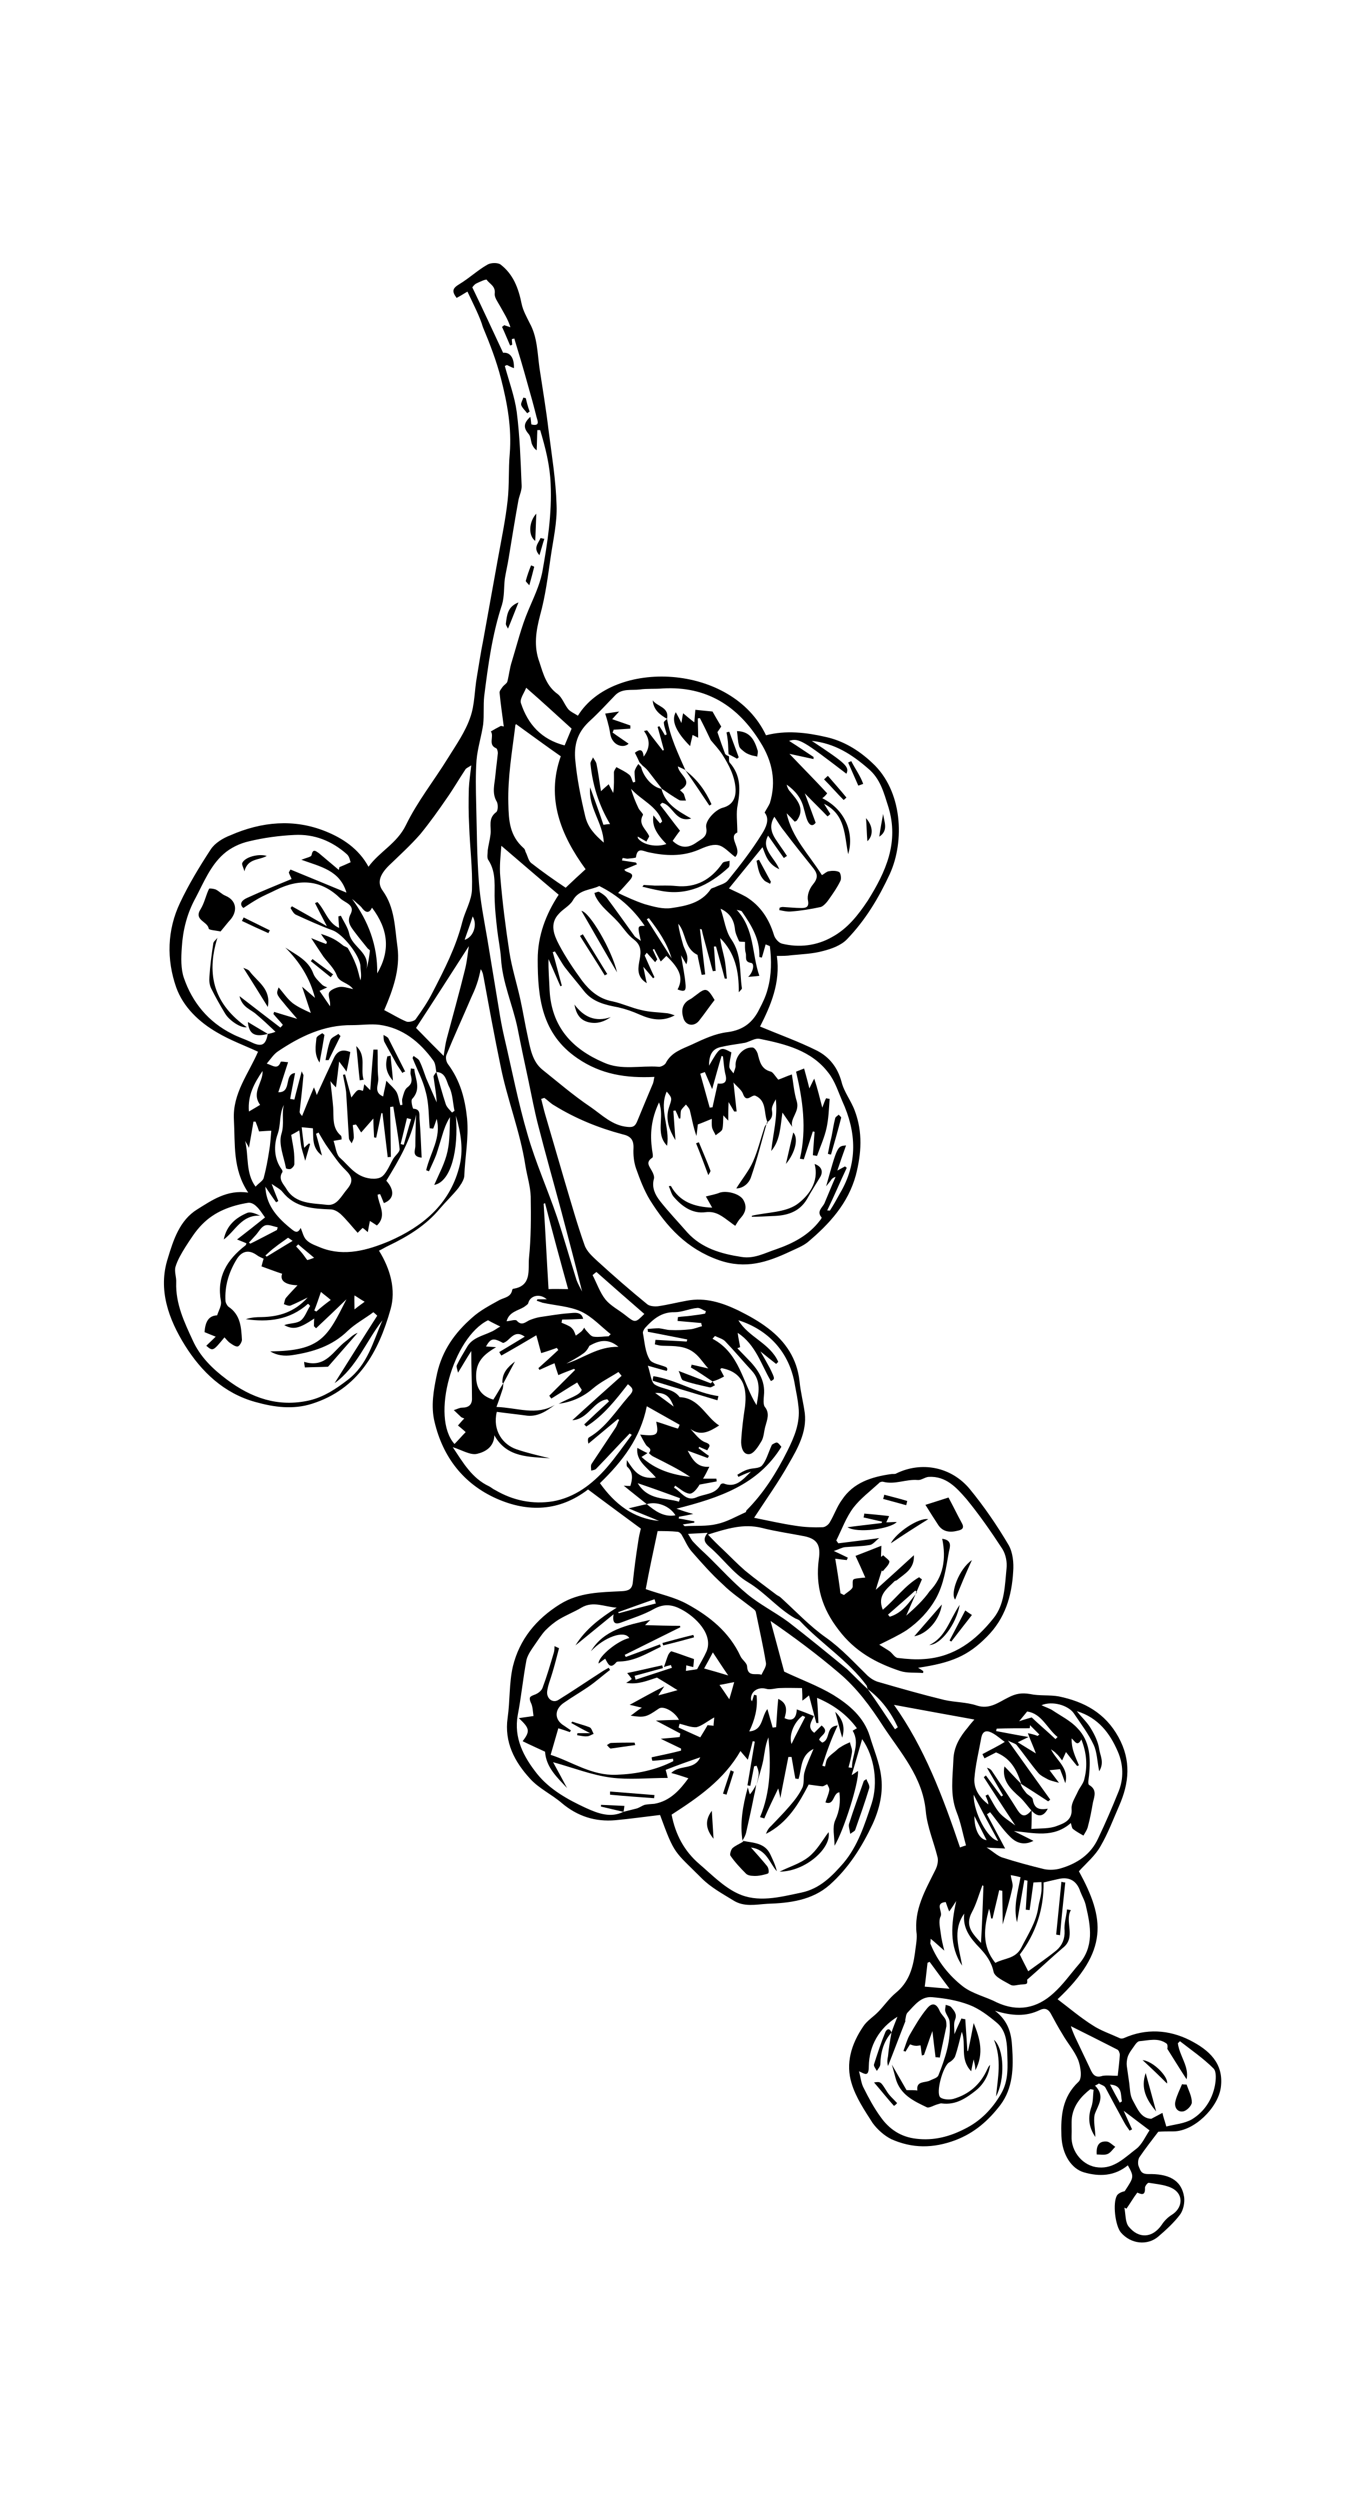 <?xml version="1.0" encoding="utf-8"?>
<!-- Generator: Adobe Illustrator 28.0.0, SVG Export Plug-In . SVG Version: 6.00 Build 0)  -->
<svg version="1.1" id="Layer_1" xmlns="http://www.w3.org/2000/svg" xmlns:xlink="http://www.w3.org/1999/xlink" x="0px" y="0px"
	 viewBox="0 0 387 715" style="enable-background:new 0 0 387 715;" xml:space="preserve">
<g>
	<path d="M212.7,345.7C212.9,345.7,212.9,345.6,212.7,345.7z M212.1,345.7C212,345.8,212,345.8,212.1,345.7
		C212.2,345.7,212.2,345.7,212.1,345.7z M211.3,346C211.4,346,211.4,346,211.3,346z M167.6,392.7c-0.4-0.6-0.7-1.2-1.1-1.9
		c1-0.1,1.9-0.3,2.8-0.5C168.3,390.7,167.6,391.6,167.6,392.7z M172.1,390.3c-0.5-0.2-1-0.2-1.5-0.2c0.6-0.2,1.4-0.3,2.1-0.4
		C172.5,389.8,172.3,390,172.1,390.3L172.1,390.3z M190.1,423.4c-0.6-0.5-1.1-0.9-1.8-1.1l-0.2-1.7c1.3,0.9,2.7,1.7,4,2.4
		C191.5,423,190.8,423.1,190.1,423.4z"/>
	<path d="M133.7,83.4c-1.5,0.9-2.3,1.4-3.1,1.8c-1.5-2-1.1-2.8,0.9-4c2.8-1.7,5.1-3.9,7.9-5.5c1-0.6,2.9-0.6,3.7-0.1
		c3.7,2.8,5.2,6.8,6.1,11.3c0.4,1.9,1.4,3.7,2.3,5.5c2.2,4,2.2,8.4,2.8,12.8c0.9,5.9,1.9,11.9,2.6,17.8c0.9,7.1,2.1,14.3,2.3,21.5
		c0.2,4.9-1,10-1.7,14.9c-0.8,5.5-1.5,11.1-3,16.5c-1.2,4.6-1.9,8.9-0.2,13.5c1.1,3.4,2,6.8,5.2,9.1c1.3,1,1.9,2.9,3,4.3
		c0.7,0.8,1.9,1.3,2.8,1.9c10.1-16.4,44.1-15,53.8,5.6c5.7-1.5,11.6-0.8,17.2,0.5c4.9,1.1,9.3,3.7,13.2,7.4c8.7,8,9.3,22.4,5,31.8
		c-3.2,6.9-7,13.2-12.2,18.6c-1.7,1.8-4.5,2.8-6.9,3.4c-2.9,0.8-6,0.9-9,1.2c-1.3,0.2-2.6,0.2-4.2,0.2c1.1,7.7-1.8,14.3-4.8,20.2
		c5.5,2.3,11.1,4.3,16.3,6.9c3.5,1.8,5.9,4.8,7,8.9c0.7,2.9,2.8,5.5,3.8,8.3c2.3,6.1,1.9,12.2,0.3,18.4c-2.2,8.1-7.6,14-13.8,19.2
		c-1.4,1.1-3.2,1.8-4.9,2.6c-6.6,3.1-12.8,5.2-20.5,2.5c-9.1-3.2-14.9-9.5-19.7-17.2c-1.7-2.8-2.9-6-4-9.1c-0.6-1.8-0.8-3.8-0.7-5.7
		c0.1-2.5-0.9-3.5-3.2-4c-6.8-1.8-13.4-4.5-19.4-8.2c-1.1-0.6-1.9-1.5-2.9-2.2c-0.3,0.1-0.6,0.2-0.9,0.3c0.4,1.5,0.7,2.9,1.1,4.3
		c1.9,6.5,3.8,13,5.7,19.5c1.8,6,3.5,12.1,5.6,18c0.6,1.8,2.3,3.3,3.7,4.6c4.6,4.2,9.3,8.3,14.2,12.3c0.7,0.6,2.1,0.7,3.1,0.6
		c2.8-0.4,5.5-1.1,8.3-1.6c5.3-1,10.1,0.6,14.7,2.8c3,1.5,5.9,3.1,8.5,5.1c5,3.8,8.3,8.7,9,15.2c0.3,3.1,1.1,6.1,1.5,9.1
		c0.6,5.3-2,10-4.5,14.3c-2.9,5.2-6.4,10.1-10,15.6c4,0.8,7.9,1.7,12,2.3c2.5,0.4,5.1,0.5,7.6,0.4c0.7,0,1.7-0.7,2.1-1.5
		c1.2-2,2-4.4,3.4-6.3c3.3-5,8.5-6.6,14.1-7.4c0.5-0.1,1.1,0.1,1.5-0.2c7.2-3.5,15.7-1.9,21,4.5c4.1,5,7.8,10.4,11.1,16
		c1.2,2.1,1.5,5.1,1.3,7.6c-0.4,7-2.3,13.4-7.5,18.6c-5.4,5.5-10.2,7.5-19.7,8.9c0.6,0.4,1.1,0.6,1.5,1c0,0.2,0,0.3-0.1,0.5
		c-2.2-0.2-4.5,0.1-6.6-0.6c-6.9-2.3-12.9-5.6-17.5-11.7c-4.8-6.2-6.7-12.6-5.7-20.2c0.6-4-0.4-5.8-4-6.6c-4.1-0.8-8.3-1.4-12.3-2.4
		c-5.2-1.3-10,0.2-15.4,1.9c1.5,1.6,2.8,2.9,4.2,4.2c2.1,2,4.1,4.1,6.4,6.1c2.9,2.4,6.1,4.7,9.1,7c0.3,0.2,0.8,0.4,1.1,0.7
		c4.3,3.9,8.3,8.2,13,11.5c4.5,3.2,8.1,7.2,11.9,10.9c0.9,0.8,2,1.5,3.2,1.8c6.2,1.8,12.5,3.6,18.7,5.1c3.1,0.7,6.3,0.6,9.3,1.6
		c3.7,1.2,6.3-1,9-2.3c2.1-1.1,3.8-1.4,6.2-1c2.8,0.6,5.7,0.2,8.3,0.7c7.2,1.5,13.2,4.7,17,11.6c3.7,6.7,3.1,13.1,0.2,19.7
		c-1.7,3.9-3.2,7.9-5.3,11.5c-1.5,2.7-4,4.8-6.2,7.2c7.4,13.5,8.6,22.8-6.1,36.6c3.3,2.5,6.6,5.3,10.1,7.5c2.3,1.5,5,2.4,7.6,3.6
		c0.3,0.2,0.9,0.2,1.3,0c6.3-2.8,12.8-2.4,18.8,0.6c5.5,2.8,9.8,6.6,8.9,13.5c-0.8,5.9-7.7,12.6-13.6,12.6c-1.5,0-3.1,0-4.3,0.1
		c-1.9,2.5-3.7,4.8-5.4,7.3c-0.4,0.6-0.5,1.9-0.2,2.6c0.5,1.1,0.6,2.2,2.7,2.2c5.5-0.1,9.5,1.4,10.3,6.6c0.2,1.5-0.2,3.6-1.1,4.9
		c-1.7,2.3-4,4.4-6.2,6.3c-3.2,2.8-8,2.2-10.8-1.1c-1.6-1.9-2.4-8.4-1.1-10.6c0.4-0.6,1.3-1,2.2-1.2c2.7-4.1,2.7-4.1,0.9-7.4
		c-3.8,3.1-8.1,3.3-12.6,2c-3.4-1-6.2-4.9-6.4-10.4c-0.2-5.7,0.2-11.1,4.9-15.5c1.1-1,0.6-4.3-0.1-6.2c-1.1-2.7-3.1-4.9-4.5-7.4
		c-1.2-1.9-2.3-4-3.4-6c-0.7-1.2-1.7-1.6-3.1-0.9c-3.9,1.9-7.9,1.7-12.8,0.2c3.9,3,4.7,6.6,4.9,10.4c0.4,5.8,0.3,11.7-3.4,16.6
		c-3.4,4.4-7.3,7.9-12.8,10c-6.4,2.4-12.4,2.4-18.4-0.3c-2-1-4-2.8-5.3-4.6c-2.3-3.6-4.8-7.3-6-11.3c-1.8-5.7-0.1-11.3,3.3-16.3
		c1.1-1.7,3-2.8,4.5-4.4c1.6-1.7,3-3.7,4.8-5.2c3.7-3,4.9-7,5.5-11.4c0.2-1.8,0.6-3.6,0.5-5.4c-0.9-7,2.5-12.6,5.4-18.5
		c0.5-1,0.8-2.3,0.6-3.4c-1.1-4.5-3-8.8-3.4-13.3c-0.9-9.8-7.2-16.7-12.2-24.3c-3.6-5.6-7.5-10.9-12.6-15.2
		c-6.2-5.3-12.8-10.2-19.6-14.9c1.3,4.9,2.6,9.6,3.9,14.5c4.6,2.2,9.6,4,14.1,6.7c4.5,2.8,8.7,6.3,10.4,11.8
		c1.1,3.7,2.7,7.4,3.2,11.2c0.7,4.8-0.4,9.5-2.4,13.9c-3.1,6.6-6.9,12.6-12.3,17.4c-5,4.4-11.4,5.2-17.8,5.4c-3.3,0.2-6.7,1-9.8-1
		c-3.1-1.9-6.4-3.7-9-6.3c-7.9-7.9-7.7-6.6-11.9-18.1c-4.3,0.5-8.5,1.1-12.8,1.5c-5.7,0.5-10.8-1.1-15.3-4.9c-2.9-2.5-6.6-4.2-9.1-7
		c-4.4-4.8-7.4-10.4-6.4-17.4c0.7-4.9,0.4-9.9,1.5-14.7c1.9-7.7,6.6-13.5,13.5-17.8c5.5-3.4,11.6-3.4,17.6-3.7
		c1.9-0.1,3-0.5,3.2-2.5c0.4-3.8,0.9-7.6,1.5-11.4c0.2-1.6,0.6-3.2,0.8-4c-5.4-4-10.2-7.5-15.1-11.2c-8.2,6.3-17.2,6.6-26.2,2.6
		c-9.4-4.2-15.3-11.8-17.7-21.9c-1.1-4.5-0.3-9.1,0.7-13.8c1.5-6.7,5.1-11.7,10-16c2.3-2.1,5.2-3.6,7.9-5.1c1.4-0.7,3.2-0.8,3.6-2.8
		c0-0.2,0.2-0.4,0.3-0.4c5.4-0.8,4.2-5.5,4.5-8.7c0.6-5.9,0.6-11.8,0.5-17.7c-0.1-2.9-1-5.7-1.5-8.7c-1.5-9.9-5.3-19.2-7.2-29
		c-1.7-8.2-3.2-16.4-4.7-24.6c-0.2-0.9-0.2-1.7-0.9-2.7c-0.3,1.4-0.6,2.8-1.1,4.2c-0.5,1.5-1.1,2.8-1.7,4.1
		c-2.3,5.4-4.8,10.8-7,16.2c-0.3,0.7-0.1,1.9,0.4,2.6c3.5,4.7,4.9,9.8,5.5,15.6c0.5,5.7-0.6,11-0.8,16.5c-0.1,1.1-1,2.4-1.7,3.4
		c-1.6,2-3.6,3.9-5.3,5.9c-4,4.8-9.1,7.9-14.7,10.6c-0.9,0.4-1.8,1-2.7,1.4c3.3,5.3,4.9,11.3,3.3,16.8c-3.4,12.1-9.2,22.8-22.5,27
		c-5.4,1.7-10.7,1-16.1-0.5c-9.1-2.5-15.5-8.7-20.2-16.2c-4.6-7.4-7.8-15.9-4.9-24.9c1.6-5.3,3.4-10.9,8.4-14
		c4.2-2.6,8.5-5.7,14.6-4.8c-4.5-6.7-3.7-13.8-4.1-20.9c-0.4-7.5,4.2-13.1,6.9-19.4c-3.9-1.8-8-3.3-11.7-5.5
		c-5.2-3-9.7-7.3-11.7-12.9c-2.8-8-2.6-16.4,1.1-24.2c2.5-5.3,5.6-10.4,8.8-15.3c1.2-1.8,3.5-3.2,5.6-4c8.9-3.9,18.2-4.8,27.3-1.1
		c4.7,1.9,9.4,4.9,12.2,10.1c3.2-4.4,8.1-6.6,10.7-11.9c3.3-6.8,8.1-12.8,12.1-19.3c2.3-3.7,4.9-7.4,6.3-11.5
		c1.3-3.6,1.2-7.7,1.9-11.6c0.6-3.5,1.1-7,1.8-10.4c1.4-7.8,2.8-15.5,4.2-23.3c1-5.6,2.2-11.2,2.8-16.8c0.5-4.4,0.2-8.8,0.6-13.3
		c0.6-7.4-0.7-14.5-2.5-21.5c-1.3-5.1-3.2-10-5.2-14.8C137.3,90.7,135.5,87.2,133.7,83.4L133.7,83.4z M248.2,483.1
		c-0.1-0.3-0.2-0.6-0.3-1c-5.3-7.2-13-12-19-18.4c-0.3-0.4-0.9-0.6-1.4-0.8c-5-2.8-8.6-7.4-13.6-10.4c-4.2-2.5-7.2-6.9-11-10.1
		c-1.6-1.4-1.8-2.3-0.5-4c-1.9,0.1-3.4,0.2-5.6,0.3c0.7,1.1,1,1.8,1.5,2.3c1.3,1.4,2.8,2.8,4.1,4c3.7,3.6,7.3,7.6,11.3,10.9
		c3.6,3,8,5.2,11.8,8c5.7,4.4,11.3,9,16.8,13.5C244.4,479.4,246.2,481.3,248.2,483.1c2.7,3.8,5.2,7.6,7.8,11.5
		c0.2-0.2,0.6-0.4,0.8-0.6C254.8,489.7,252.1,486,248.2,483.1L248.2,483.1z M189.2,225.6L189.2,225.6c1.1,4.4,4.8,6.4,8.5,8.5
		c-4.5,1.3-5.2-3.8-8.3-4.5c-0.2,0.2-0.4,0.3-0.6,0.6c1.9,2.4,3.7,4.9,5.7,7.4c-0.6,0.7-1.4,1.9-2.1,2.9c2.1,2,4.3,2.3,6.9,0.4
		c1.4-1,3.2-1.6,2.7-4.2c-0.4-2,2.7-5.2,4.8-5.7c2.6-0.7,3.7-2.6,3.6-5.3c-0.2-3.7-1.9-6.9-3.8-9.9c-1-1.5-2.2-2.8-3.3-4.1
		c-1-2.1-2-4.2-3.1-6.3c-0.2,0-0.4,0-0.6,0.1c0,1.8,0.1,3.6,0.1,5.5l-1.6-0.8c-0.2,1.1-0.5,2-0.7,3.2c-4-4-5.5-7.3-4.1-9.7
		c0.6,1.1,1.1,2,1.6,3.1c0.2-0.9,0.2-1.6,0.5-2.8c1.2,1,2,1.7,3.2,2.6c0.1-1.4,0.2-2.5,0.3-3.6c1.6,0.2,3.1,0.3,4.9,0.5
		c0.6,1.1,1.6,2.8,2.5,4.3c-0.5,0.7-1,1.5-1.1,1.6c0.8,2.4,1.5,4.3,2.2,6.2c0.2,0.3,0.6,0.5,1.1,0.7c0.1,0.6-0.1,1.4,0.2,1.8
		c3.2,3.6,3.1,7.7,2.3,12.1c-0.5,2.3-0.1,4.9-0.1,7.9c-2.9,1.3,1.6,4.8-0.6,7c-1.8-1.3-3.2-3.1-5-3.4c-1.7-0.3-3.8,0.6-5.6,1.4
		c-4.6,1.9-9.3,1.7-14,0.7c-1.7-0.3-3.4-1.7-3.8,1.4c0,0.2-1.5,0.3-2.4,0.4c-0.5,0-0.9-0.2-1.4-0.2c-0.1,0.2-0.1,0.5-0.2,0.7
		c1.3,0.2,2.7,0.4,4,0.6c0.1,0.2,0.2,0.3,0.3,0.5c-1.2,0.5-2.4,1-3.6,1.5c0.2,1.1,3.7,0.6,1.5,3.1c-1,1.1-2,2.3-3.3,3.6
		c2.3,1.1,4.9,2.3,7.6,3.2c2.5,0.7,5.3,1.5,7.7,1.1c4.1-0.6,8.5-1.4,11.2-5.4c0.2-0.3,0.9-0.4,1.3-0.6c1.2-0.6,2.8-0.9,3.6-1.9
		c3.5-4.3,6.9-8.7,9.8-13.4c1-1.6,2.3-4.1,0.7-6c0.6-1.1,1.1-1.8,1.5-2.7c1.9-6.2,0.7-12-2.7-17.4c-6.4-10.4-15.4-16.1-27.9-15.4
		c-2.2,0.2-4.5,0-6.6,0.3c-2.4,0.3-5.1-0.4-7.1,1.7c-2.3,2.4-4.6,4.9-7.1,7.2c-3.2,2.9-4.6,6.1-4.3,10.8c0.5,5.7,1.6,11.1,2.9,16.6
		c0.8,3.3,2.8,5.3,5.3,7.5c-0.2-5.7-4.5-10.1-3.9-15.8c1.3,3.6,2.6,7.1,3.8,10.7c0.7-0.1,1.3-0.2,1.9-0.2c-3.2-5.4-5-11.1-5.6-17.2
		c-0.1-0.6,0.5-1.2,0.7-1.9c0.3,0.6,0.8,1.1,1,1.8c0.5,2.4,0.8,4.9,1.3,7.9c1.1-1.1,1.7-1.5,2.2-2c0.5,1,0.9,1.8,1.3,2.5
		c0.3-2.1,0.2-4,0.2-5.9c0-0.5,0.5-1.1,0.7-1.5c1.3,0.7,2.6,1.3,3.7,2.2c0.6,0.5,0.7,1.5,1.1,2.2c0.2-0.1,0.4-0.1,0.6-0.2
		c-0.1-1-0.2-1.9-0.2-2.9c0.1-0.7,0.6-1.5,1.1-2.2c0.2,0.3,0.6,0.6,0.8,0.9C184,222.1,186.6,225.2,189.2,225.6L189.2,225.6z
		 M185,430.2c-2.1-1.7-4.3-3.4-6.6-5.3c0.8,0.1,1.5,0.1,1.9,0.1c0.6-1.9,0.9-3.9-0.9-5.5c-0.3-0.3-0.1-1.3-0.1-1.9
		c1.9,2.8,3.4,5.6,8.3,5c-2.3-2.8-5.8-4.7-5.3-8.5c0.9,0.5,1.8,1,2.9,1.5c-0.6,0.4-1.1,0.7-1.7,1.1c4,3.7,8.8,5.1,13.9,5.7
		c-3.4-2.3-7-4-10.7-5.9c-0.4-0.2-1.1-0.9-1.1-0.9c1.1-1.3-0.3-1.6-0.8-2.3c-0.6-0.9-1.1-1.9-1.7-3c5.2,0.6,5.3,0,4.6-3.7
		c2.1,0.6,4.1,1.4,6.2,2c0.2-0.3,0.3-0.6,0.5-1.1c-3-1.7-6-3.4-9.4-5.3c-1.8,9.1-7,15.8-13.4,22c4.3,6,9.5,10.1,16.9,10.8
		c-2.8-1.2-5.7-2.3-8.7-3.6C182,430.9,183.5,430.5,185,430.2c2.3,1.9,4.8,3.8,8.2,3.2C191.6,430.7,187.8,429.3,185,430.2L185,430.2z
		 M255,581.3L255,581.3c0.5-1.5,1.1-3,1.7-4.5c-5.3,3.3-8.1,8.3-8.2,14.2c0,3.1-1.1,2.2-2.8,1.4c0.5,1.8,0.6,3.5,1.4,4.9
		c1.4,2.8,2.9,5.6,4.8,8.2c2.4,3.4,5.7,5.7,10.2,6.2c5,0.6,9.5-0.6,13.8-2.8c4.5-2.2,7.9-5.7,10.4-10c2.3-3.9,1.9-8,1.8-12.2
		c-0.1-3.2-0.6-6.2-3-8.2s-5-4-7.9-5.1c-3.4-1.3-7.1-1.9-10.7-2.2c-3.1-0.2-4.9,2.3-6.9,4.4c-0.5,0.5-0.5,1.5-0.7,2.3l0.1,0.1
		c-1.7,4.3-3.3,8.6-5,12.9c-0.3-1.1-0.2-1.9,0-2.8C254.2,585.8,254.6,583.5,255,581.3z M203.8,395.1c-2.1-1.4-4.1-2.8-6.2-4
		c0.1-0.2,0.2-0.6,0.2-0.8c1.5,0.3,3,0.7,4.8,1.1c-1.4-1.5-2.4-3.2-3.9-4.4c-2.7-2.2-5.9-2-9.1-2.1c-0.8,0-1.5-0.2-2.3-0.4
		c0.1-0.4,0.1-0.9,0.2-1.3c3,0.2,6,0.3,8.9,0.5c0.1-0.2,0.1-0.4,0.2-0.6c-3.7-0.7-7.5-1.5-11.3-2.2c0-0.2,0-0.6-0.1-0.8
		c1.1-0.1,2.2-0.2,3.3-0.2c1.1,0.1,2.2,0.5,3.3,0.5c1.9,0.1,3.7,0,5.6-0.2c1.1-0.1,2.3-0.6,3.4-0.9c-0.1-0.3-0.2-0.6-0.2-0.9
		c-2.3-0.2-4.5-0.4-6.8-0.6c0-0.3,0.1-0.7,0.1-1.1c1.3-0.2,2.5-0.2,3.8-0.4s2.6-0.3,4-0.6l0.2-0.7c-0.9-0.3-1.8-1.1-2.6-0.9
		c-2.1,0.2-4.2,1.2-6.3,1.2c-3.8-0.1-6.2,2-8.5,4.5c-0.3,0.4-0.7,1.1-0.6,1.5c0.5,2.6,0.6,5.3,1.9,7.5c0.6,1.2,3.1,1.5,4.7,2.2
		c0.2,0.1,0.3,0.3,0.4,0.6c-0.1,0.2-0.1,0.3-0.2,0.5c-1.6-0.4-3.2-0.9-5.4-1.5c0.8,2.3,0.9,4.7,2,5.4c2.2,1.4,5.3,1.1,7.1,3.6
		c5.6,0.2,7.4,5.6,11.3,8.1c-2.8,1.8-5.3,3.1-8.2,1c1.4,1.5,2.6,3.2,4.2,3.8c2,0.7,1.1,1.3,0.6,2.3c-0.9-0.4-1.5-0.6-2.3-1
		c-0.1,0.2-0.1,0.2-0.2,0.4c1,0.7,1.9,1.5,3,2.2c-0.2,0.2-0.2,0.5-0.4,0.6c-1.9-0.7-3.8-1.4-5.7-2.1c1.4,2.6,2.7,4.9,6.2,4.6
		c-0.6,1.2-1.1,2.3-1.8,3.4h3.8c0,0.2,0.1,0.6,0.1,0.8c-1.6,0.3-3.2,0.6-4.9,0.9c-0.7,1.2-1.9,2.7-2.9,2.6c-1.5-0.2-2.8-1.5-4.1-2.3
		c-0.1,0.2-0.2,0.4-0.3,0.6c2,1.1,3.4,4,6.3,2.8c2.4-1.1,5.6-0.8,7-3.7c0.1-0.2,0.6-0.4,0.9-0.3c3.4,1.3,5.3-0.9,7.8-3.4
		c-1.7,0.6-2.7,1.1-3.6,1.5c-0.1-0.2-0.2-0.4-0.3-0.6c1-0.6,1.9-1.2,3-1.5c1.4-0.5,3.3-0.2,4.1-1.2c1.2-1.4,1.7-3.5,2.8-5.9
		c1.5-0.9,1.5-0.9,2.7,0.6c-6.7,10.9-17.8,14.6-30,17.7c1.7,0.6,2.9,1,4.8,1.5c-1.8,0.4-2.9,0.6-4.1,0.8c0,0.2,0,0.3-0.1,0.5
		c1.5,0.2,3,0.6,4.5,0.8v0.4c-1.1,0.2-2.1,0.3-3.3,0.5c0.3,0.2,0.4,0.5,0.6,0.5c3.1-0.2,6.2,0.1,9.1-0.6c2.9-0.6,5.6-2.2,8.3-3.4
		c0.1-0.1,0.1-0.3,0.2-0.5c4.9-4.9,8.6-10.8,11.7-17c2-4,3.7-8,3.2-12.6c-0.2-2-0.6-4-1-6.1c-1.5-9.6-7.7-16-16.2-18.7
		c2.8,4.8,9.1,6.6,11.4,11.9l-0.6,0.6c-1.4-1.1-2.8-2.2-4.5-3.6c1.1,1.9,1.9,3.3,2.7,4.8c1.5,3.1,1.5,3.1,0.3,3.7
		c-2.8-4.7-4.3-10.4-9.5-13.8c0.2,1.6,0.5,2.8,0.7,4.1c-0.2,0.1-0.6,0.2-0.8,0.3c1,1,1.9,2,2.9,3c2.9,2.9,5.2,6.2,4.7,10.6
		c-0.1,1.1-0.2,2.4,0.2,3.1c1.6,1.9,0.7,3.8,0.2,5.7c-0.4,1.4-0.4,3-1.1,4.2c-0.9,1.5-2.2,3.6-3.5,3.7c-1.9,0.2-2.4-2.3-2.3-3.9
		c0.2-3.2,0.6-6.5,1.1-9.7c0.6-5.3-0.4-9.8-6.7-11c-0.1,0-0.2,0.2-0.4,0.3l1.1,2.1C205.8,394.4,204.9,394.8,203.8,395.1L203.8,395.1
		z M144,395.7c-0.1,0.5-0.1,1.1-0.2,1.5c-0.6,1.7-1.1,3.4-1.8,5.2c6,0.2,11.4,2.6,16.7-0.6c-2.4,1.8-4.8,3.4-7.9,3.1
		c-2.9-0.4-5.8-0.7-8.7-1.1c-1.3,5.4,1.8,9.4,5.6,10.7c3.2,1.1,6.4,1.8,9.6,2.6c-5.9-0.5-12.3-0.1-15.9-6.6
		c-0.1,3.5-2.8,4.8-4.9,5.3c-1.9,0.5-4.4-1.1-7-1.9c3,4.5,5.5,8.9,10.4,11.2c0.6,0.3,1.1,0.8,1.8,1.1c5.1,3,10.7,4.1,16.4,3.2
		c6.3-1.1,11.3-4.9,15.4-9.6c2.6-3,4.8-6.2,7.2-9.4c-0.2-0.2-0.3-0.2-0.6-0.4c-3.2,3.3-6.3,6.7-9.5,10c-0.3,0.4-1,0.5-1.5,0.6
		c0-0.6-0.2-1.4,0.1-1.9c2.3-3.5,4.6-6.9,6.9-10.4c0.4-0.6,0.6-1.5,1-2.2c-0.2-0.1-0.3-0.2-0.4-0.2c-2.8,2.3-5.6,4.7-8.4,7
		c-0.2-0.9-0.2-1.6,0.2-1.8c4.8-2.8,7.7-7.6,11.3-11.7c1.5-1.6,1.5-2.2-0.2-3.5c-3.5,4.5-7,9-11.9,12.1l-0.6-0.6
		c2.3-2.2,4.8-4.5,7.1-6.6c-0.2-0.2-0.3-0.4-0.5-0.6c-4,0.5-5.4,5.7-10,6c4.9-4.5,9.5-8.6,14.1-12.7c-0.3-0.4-0.6-0.7-0.9-1.1
		c-2.5,1.6-5.2,2.9-7.4,4.8c-2.8,2.4-6,3.8-9.7,4.3c2.8-1.6,6.1-2.4,6.6-4c-0.4-0.6-0.8-1.2-1.3-2.1c-2.2,1.3-4.8,3-7.4,4.6
		c-0.2-0.2-0.4-0.6-0.6-0.8l7.4-7.4l-0.3-0.3c-1.5,0.6-3,1.1-4.5,1.8c-0.5-1.4-0.8-2.4-1.1-3.4c-1.5,0.6-2.9,1.3-4.3,1.9
		c-0.1-0.2-0.2-0.3-0.3-0.5c1.9-1.7,3.9-3.5,5.7-5.2c-0.2-0.2-0.3-0.4-0.4-0.6c-1.4,0.5-2.8,1-4.5,1.5c-0.5-1.7-0.9-3.4-1.4-5.1
		c-3.2,1.9-6.6,3.9-10,5.8c-0.2-0.3-0.4-0.6-0.6-1c2.3-1.4,4.7-2.8,7.3-4.4c-3.2-2.3-4.2,1.3-6.2,1.8c-2.8-1.5-3.5-1.4-4.9,1
		l2.9,0.2c-3.2,1.9-5.5,3.8-5.7,7.6c-0.2,3.7,1.1,6.3,4.9,7.4c1-1.5,1.9-3.2,3-4.9L144,395.7z M216.4,510.5c0.2-1.1,0.6-2.2,0.6-3.3
		c0-0.7-0.3-1.5-0.6-2.2c-0.2,0.1-0.5,0.1-0.7,0.2c-0.4,1.9-0.7,3.7-1.1,5.6c-0.2-0.1-0.6-0.1-0.8-0.2c0.7-4.1,1.4-8.3,2.1-12.5
		c-0.2,0-0.4-0.1-0.6-0.1c-0.4,1.6-0.8,3.2-1.4,5.3c-0.9-1.1-1.5-1.7-2.1-2.5c-4.7,8.2-12.1,13.3-19.7,18.2
		c1.1,5.7,3.6,10.4,7.9,14.1c3.5,3,6.9,6.5,10.9,8.4c5.8,2.8,12.1,1.1,18.3-0.2c5.3-1.1,8.8-4.7,12.1-8.5c4.1-4.9,6-10.9,8-16.9
		c1.9-5.9,0.9-13.4-2.7-18.5c-1,3.4-2,7-3,10.3c0.4-0.2,1.1-0.7,1.8-1.2c0.4,3-4.1,17.2-6.7,21.4c0-2.6-0.7-5.3,0.2-7.3
		c1.3-2.8,1.5-5.3,1.2-8c-1.9,0.2-1.4,3.9-4,2.9c0.4-1.3,0.9-2.3,1.1-3.5c0.1-0.5-0.3-1.1-0.6-1.7c-0.5,0.2-1,0.6-1.4,0.6
		c-1.1-0.1-2.3-0.3-3.9-0.5c-2.7,5.2-5.9,10.9-12.2,14.1c0.3-0.9,0.8-1.7,1.5-2.3c1.8-1.9,3.6-3.7,5.3-5.7c1.4-1.6,2.7-3.3,3.6-5.2
		c0.6-1.3,0.2-3,0.6-4.4c0.6-2.2,1.6-4.3,2.6-6.7c-3.9,1.9-3.3,5.7-4.3,8.6c-0.3,0-0.6-0.1-0.9-0.1c-0.4-2-0.7-4.1-1.1-6.2h-0.9
		c-0.7,3.7-1.5,7.4-2.3,11.8c-0.2-1.3-0.4-1.9-0.6-2.8c-1.5,3.1-2.8,5.8-4,8.6c-0.4-0.2-0.8-0.2-1.2-0.4c3.1-7.4,3.1-15.1,2.4-22.8
		c-0.9,2.1-1.1,4.4-1.5,6.6C217.8,505.9,217,508.2,216.4,510.5L216.4,510.5z M124.8,306.6c-0.2-1.1-0.2-2.3-0.8-3.2
		c-3.9-5.4-8.8-9.4-15.5-10.3c-2.5-0.3-5.2,0.1-7.8,0.1c-8-0.1-14.8,3.2-21.2,7.5c-1.2,0.8-2.1,2.2-3.2,3.5c1.7,0.5,3.1,1.9,4-0.5
		c0.1-0.2,1.6,0.1,2.1,0.1c-1,3-1.8,5.7-2.8,8.6c4,0.1,1.5-5.2,4.8-5.5c-0.5,2.8-1,5-1.4,7.4l1.2,0.2c0.6-2.5,1.3-5,2.1-8.1
		c0.3,0.8,0.5,1,0.5,1.1c-0.3,3.5-0.7,7-1.1,10.5c0,0.5,0.6,1,0.7,1.2c1.1-2.7,2.1-5.2,3.4-8.2c0.6,1.4,0.8,2.2,0.8,2.2
		c1.5-3.3,3.2-7,4.9-10.6c1-2.1,2.5-2.6,4.7-1.7c-0.3,1.8-0.6,3.5-1.1,5.6c-0.6-1-1.1-1.5-2.1-2.9c-0.3,2.8-0.6,5-0.9,7.4
		c-0.6-0.6-1.1-1.1-1.6-1.8c0.3,2.8,0.6,5.1,0.8,7.5c0.2,2.8-0.4,5.9,2.2,8.1c0.2,0.2,0.2,0.6,0.2,1.1c-0.6,0.1-1.2,0.2-2.3,0.4
		c0.6,1.6,0.7,3.9,1.9,4.9c2.6,2.3,4.4,5.4,8.8,5.9c2.7,0.2,3.5-0.6,4.5-2.2c0.7-1.1,1.2-2.3,1.9-3.5c0.6-1,1.9-1.9,1.8-2.8
		c-0.4-4-1.2-8-1.8-12.1c-0.3,0-0.6,0.1-0.9,0.1l0.2,14.3c-0.3,0-0.6,0-0.9,0.1l-1.5-12.6c-0.1,0-0.2,0-0.3-0.1
		c-0.5,2.3-1,4.8-1.5,7.1c-0.2,0-0.5-0.1-0.6-0.1c-0.1-1.8-0.2-3.6-0.2-5.4c-1.2,1.4-2.3,2.6-3.5,4c-0.7-1.1-1.1-1.8-1.5-2.3
		c-0.3,0.1-0.6,0.1-0.9,0.2c0.1,1.1,0.3,2.3,0.3,3.5c0,0.6-0.4,1.1-0.6,1.7c-0.3-0.5-0.8-1-0.8-1.5c-0.3-4.4-0.5-8.7-0.8-13.2
		c-0.2-1.6-0.6-3.2-0.9-4.9c0.2,0,0.4-0.1,0.6-0.1c0.6,2.2,1.2,4.4,1.8,6.6c1.8-2.4,1.8-2.4,3.3-1.9c0.2-0.6,0.2-1.1,0.4-1.9
		l1.7,1.7c0.3-4.2,0.6-7.9,0.9-11.6h1.2c0.1,2.7-0.1,5.4,0.2,8.1c0.2,1.8-1.5,4.1,1.4,5.3c0.2-1.4,0.6-2.6,0.9-4.5
		c1.3,1.4,2.3,2.2,2.9,3.2c0.6,1.1,0.7,2.5,1.1,3.8c0.2,0,0.4-0.1,0.6-0.1c0-0.6-0.2-1.3,0-1.9c0.3-1.1,0.6-2.4,1.3-3
		c1.5-1.1,1.5-2.1,1.1-3.6c-0.2-0.6,0-1.3,0-1.9c0.3,0,0.6,0.1,1,0.1c0.2,2.8,2.1,5.7-0.6,8.6c-0.5,0.5,0.2,2.8,0.3,2.8
		c2.2,0.1,1.7,1.8,1.8,2.9c0.3,3.6,0.4,7.2,0.6,11.1c-2.9-0.3-1.8-2.2-1.8-3.3c0-3,0.1-6,0.2-9c-1.4,7.1-4.9,13-8.5,18.9
		c2.5,2.8,2.2,5.3-0.7,6.4c-0.4-0.9-0.7-1.8-1.1-2.6c-0.2,0.1-0.5,0.1-0.7,0.2c0.3,2.9,2.8,6-0.2,8.8c-0.7-0.5-1.4-0.9-2-1.3
		c-0.2,1.1-0.4,2-0.6,3.2c-0.7-0.6-1.1-1-1.5-1.2l-1.4,1.4c-1.8-2-3.2-3.8-4.9-5.4c-0.7-0.6-1.8-1.3-2.8-1.3
		c-5.2-0.2-10.2-0.5-13.8-5c-0.6-0.8-1.7-1.3-3.1-2.3c0.8,2.2,1.4,3.6,1.9,4.9c-0.2,0.2-0.5,0.2-0.6,0.4c-1.1-1.5-2.1-3-3.1-4.5
		c0.2,5,3,8.4,6.7,11.5c1.5,1.2,2.4,2.3,3.4,0.3c0.5,1.1,0.8,2.7,1.7,3.5c1.1,1.1,2.8,1.6,4.2,2.2c6.7,2.6,13.4,0.6,19.4-1.9
		c9.4-4.1,17.2-10.4,20-21c1.4-5,0.5-10-0.9-14.9c0.8,9.8-1.4,18.9-6.2,19.8c1.4-3.2,3.1-6.3,3.8-9.6c0.7-3.2,0.6-6.5,0.7-9.8
		c-1.1,1.8-1.7,3.5-2.2,5.2c-0.6,1.9-1.1,3.7-1.7,5.5c-0.6,1.6-1.4,3.2-2.1,4.8c-0.2-0.1-0.6-0.2-0.8-0.3c1.1-4.9,4.4-9.3,3-14.7
		c-0.3,0.9-0.6,1.9-1,2.8c-0.3,0-0.6-0.1-1-0.1c-0.3-3.4-0.2-7-1.1-10.3c-0.8-3.4-2.5-6.5-3.8-9.8c0.1-0.2,0.2-0.4,0.3-0.6
		c0.6,0.5,1.5,0.9,1.7,1.5c0.8,1.6,1.3,3.3,1.9,4.9c1,2.3,2,4.6,3,6.9c-0.1-2.6-0.6-4.9-0.9-7.4C124,307.7,124.5,307,124.8,306.6
		c0.9,3.1,1.7,6.2,2.7,9.2c0.3,0.9,1.1,1.6,1.8,2.4l0.7-0.5c-0.5-2.3-0.5-4.8-1.5-6.8C127.7,309.5,127.6,306.7,124.8,306.6
		L124.8,306.6z M76.6,295.7L76.6,295.7c0.6-0.1,1.2-0.2,2.2-0.6c-2-1.9-3.7-3.5-5.5-5c-1.5-1.4-4-1.9-4.8-5.2c4.3,3.3,8,6.2,11.7,9
		c0.2-0.2,0.5-0.5,0.7-0.8c-0.9-1.1-1.8-2-2.7-3.1c0.1-0.2,0.1-0.3,0.2-0.6c1.9,0.6,3.9,1.2,6.6,2c-1.6-1.9-2.8-3.2-3.9-4.6
		c-2.1-2.5-2.1-2.6-1.4-4.4c1.3,1.5,2.4,3.2,4,4.5c1.5,1.1,3.2,1.9,5.2,2.8c-0.9-2.7-1.6-4.9-2.5-7.5c1.3,1.1,2.4,2.1,3.7,3.2
		c-1.5-5.8-4.5-10.4-8.5-14.4c3.1,2.1,6.6,3.6,8,7.4c0.4,1.2,1.6,2.3,2.5,3.2c0.4,0.4,1,0.6,1.5,0.8c-0.6,0.3-1.4,0.6-2.2,1
		c1,1.5,2,2.9,3,4.4c0.2-1.5-0.6-2.8-0.3-3.8c0.2-0.8,1.9-1.5,2.9-1.7c1.1-0.2,2.3,0.2,4,0.6c-1.5-2-3.9-1.8-4.7-4
		c-0.7-1.9-2.5-3.6-3.8-5.3c-1.1-1.6-2.1-3.2-3.5-5.3c1.9,0.8,3.2,1.3,4.3,1.7c0.1-0.2,0.2-0.5,0.2-0.6c-0.5-0.6-1.1-1.3-1.7-2.3
		c3.1,1,4.3,1.7,6.2,3.2c0.4,0.4,1.2,0.5,1.5,0.9c0.9,1.5,1.7,3.1,2.3,4.7c0.6,1.5,0.9,3.1,1.3,4.5c0.4-1.5,0-2.8,0-4.1
		c-0.2-3.1-5-9.1-7.9-10.2c-3.6-1.3-7.1-2.9-10.6-4.5c-0.6-0.3-1.1-1.2-1.5-1.9c0.2-0.2,0.2-0.3,0.4-0.5c3.2,1.8,6.4,3.6,10,5.7
		c-1.4-2.7-2.4-4.6-3.4-6.6c0.2-0.1,0.5-0.2,0.7-0.3c2.2,2.3,3,6,6.2,7.4c-0.1-1.3-0.2-2.3-0.2-3.3c0.2-0.1,0.5-0.1,0.7-0.2
		c0.8,1.7,2,3.3,2.4,5.2c0.8,3.8,6.1,5.3,4.9,10.1c0.6-1.9,0.8-3.6,1-5.3c0-0.2-0.4-0.4-0.6-0.6c-1.3-1.6-2.6-3.2-3.8-4.8
		c-1.1-1.5-2.3-2.9-1.1-5.1c1.3-2.6-1.6-3.2-2.9-4.4c-5.3-5.2-11.4-6-18.6-2.4c-1.6,0.8-3.3,1.5-4.9,2.4c-1.4,0.8-2.8,1.7-4.3,2.7
		c-1-0.9-0.9-2,1.1-2.9c4.1-1.9,8.4-3.6,12.7-5.4c-0.2-0.6-0.6-1.2-0.8-1.9c0.2-0.2,0.3-0.6,0.5-0.8c5.3,2.2,10.5,4.3,16,6.6
		c-1.9-6.4-7.4-7.4-12.9-9.4c1.5-0.6,2.8-0.8,2.9-1.3c0.4-1.9,1.1-1.3,2.1-0.6c1.9,1.6,3.8,3.2,5.7,4.8c0.1-0.2,0.1-0.6,0.2-0.8
		c1-0.4,1.9-0.8,3.2-1.4c-0.2-0.4-0.3-1.6-1.1-2.3c-4.3-3.8-9.3-5.8-15-5.5c-4.3,0.2-8.7,0.8-12.9,1.8c-2.7,0.6-5.4,1.9-7.4,3.7
		c-3.7,3.3-5.6,8-7.9,12.4c-2.5,4.5-3.7,9.3-4,14.3c-0.2,2.9-0.3,6.1,0.6,8.7c2.4,7,7,12.6,13.8,16c1.7,0.9,3.6,1.5,5.3,2.3
		C74.9,299.6,76,298.9,76.6,295.7L76.6,295.7z M178.3,518.2c1.2-0.3,2.4-0.6,3.6-0.9c0.9-0.2,1.6-0.8,2.5-1.1
		c0.9-0.2,1.9-0.2,2.8-0.3c4.5-0.8,7.3-4,9.7-7.3c-1.6-0.5-3.2-1.1-4.9-1.5c2.4-2.5,6.6-0.7,8.3-4.5c-3.5,1.2-6.6,2.3-9.9,3.6
		c0.2,0.6,0.3,1.1,0.6,2.3c-5.7,0-11.1,0.6-16.3-0.1c-5.4-0.7-10.7-2.8-16.5-4.4c1.5,2.7,2.7,5,4,7.4c-2.8-3-6-5.9-6.3-10.4
		c-2.1-1-4.2-1.9-6.4-3c2.2-2.9,2-3.7-1.1-6.6c1.5-0.2,2.8-0.4,4.2-0.6c-0.2-1.3-0.2-2.8-0.8-3.9c-0.6-1.5-0.2-1.7,1.1-2.2
		c0.9-0.3,2-1.1,2.3-2c1.2-3.2,2.2-6.6,3.2-10c0.2-0.6,0.2-1.3,0.2-1.9c0.4,0.2,0.9,0.4,1.3,0.6c-0.6,2.3-1.2,4.7-1.9,7
		c-0.5,1.8-1.3,3.6-1.5,5.4c-0.2,2,1.6,3.4,3.2,2.4c4.2-2.6,8.3-5.4,12.5-8.1c0.6-0.4,1.2-0.7,1.9-1.1c0.2,0.2,0.2,0.4,0.4,0.6
		c-2.1,1.6-4.1,3.4-6.3,4.9c-2.2,1.5-4.6,2.9-6.9,4.5c-2.8,1.9-2.8,4.9,0.1,6.6c0.6,0.4,1.3,0.9,1.9,1.3c-0.1,0.2-0.2,0.3-0.3,0.5
		c-1.1-0.4-2.3-0.8-3.3-1.1c-0.7,2.4-1.4,4.8-2.2,7.6c6,1.9,11.7,6,18.8,5.7c5.7-0.2,11.2-1.3,16.3-3.9c0-0.2-0.1-0.5-0.1-0.7
		c-1.9,0.2-3.9,0.5-5.9,0.6c-0.1-0.3-0.2-0.6-0.2-1c2.8-0.6,5.7-1.2,8.4-1.9v-0.6c-1.8-0.9-3.6-1.7-5.8-2.8c2.2-0.2,3.8-0.3,5.4-0.5
		l0.2-1c-2.3-1.2-4.5-2.4-7-3.7c2.4-0.1,4.5-0.2,6.6-0.2c-1.1-2.3-4.5-4.2-5.8-3.2c-3.5,2.4-4,2.6-8,2c1-0.7,1.9-1.5,3.2-2.3
		c-1.5-0.3-2.4-0.6-3.5-0.8c3.5-1.9,6.5-3.6,9.9-5.3c-0.7,1.1-1.3,1.9-1.7,2.6c1.6-0.4,3.3-0.9,5.5-1.5c-2.1-1.3-4-2.5-5.9-3.6
		c-2.8,0.9-5.5,2.1-8.8,1.5c0.5-0.3,1.1-0.6,1.6-1.1c-0.4-0.6-0.8-1.1-1.3-1.7c3.5-0.7,6.7-1.5,10-2.2c0.1,0.2,0.2,0.6,0.2,0.8
		c-2.7,0.7-5.4,1.5-8.1,2.2c0.1,0.3,0.2,0.6,0.3,1.1l10.4-3.4c-0.1-0.2-0.2-0.5-0.3-0.8c-0.5,0.2-1,0.2-2,0.6
		c0.5-1.4,0.8-2.4,1.2-3.4c0.2-0.5,0.8-1.2,1-1.1c2,0.6,4,1.4,6.4,2.2c0,0.4-0.1,1.2-0.2,2.3c-0.9-0.2-1.5-0.4-2-0.5
		c0,0.6-0.1,1.1-0.1,1.6c1.1-0.2,2.2-0.3,3.2-0.5c0.9-1.7,1.9-3.3,2.7-5.1c2-4.9-3.2-9.9-7.2-12c-2.6-1.4-5-1.7-7.9-0.1
		c-2.8,1.6-6.1,2.6-9.2,3.8c-1.3,0.5-2.8,0.8-2.3-2.3c-4,3.3-7.5,6.1-10.9,8.9c2.9-4.7,7.2-7.9,11.8-10.8c-3.5-0.2-6.7-2-10.1,0
		c-2,1.2-4.3,2.1-6.3,3.3c-1.5,0.9-2.8,2-4,3.2c-1.2,1.3-2.1,2.8-3.1,4.2c-0.9,1.3-1.9,2.7-2.3,4.2c-1,5.3-1.5,10.6-2.5,15.8
		c-1.2,6.6,1.7,12,5.5,16.8c3.6,4.5,8.8,7.4,14,9.8C171.1,518.7,174.7,520,178.3,518.2L178.3,518.2z M219.5,320.9
		c-1.1-2.5-0.1-6-3.4-7.5c-1.1-0.5-2.6,2.3-3.6-0.6c-0.4-1.1-1.7-2-2.7-3.2c0.3,2.8,0.6,5.5,0.9,8.3H210c-0.4-0.7-0.9-1.5-1.6-2.7
		c-0.1,2.1-0.1,3.6-0.1,5.3c-0.6-0.6-1-1-1.4-1.5c-0.1,1.5,0,2.8-0.3,4c-0.2,0.6-1.2,1.1-1.9,1.7c-0.3-0.7-0.8-1.4-1-2.1
		c-0.2-0.9-0.1-1.9-0.1-2.6c-1.5,0.6-2.6,1.1-4,1.6c-0.1,0.8-0.2,2-0.4,3.3c-0.9-2.5-1.3-5-1.9-7.4c-0.2-0.6-0.7-1.1-1.1-1.6
		c-0.5,0.6-1.1,1.1-1.4,1.7c-0.2,0.7-0.1,1.5-0.2,2.3h-0.4c-0.3-0.8-0.6-1.5-1-2.3c-0.2,0-0.4,0.1-0.6,0.1c0.2,2.8,0.4,5.6,0.6,8.4
		c-1.8-2.9-2.9-6-1.9-9.2c0.9-2.8,1.1-2.7-0.6-4.7c-2.3,5.1,1,10.2,0.1,15.5c-3.5-3.6-0.6-8.1-2.3-12.4c-2.3,4.9-2.6,9.1-2,13.5
		c0.1,0.7,0.4,2,0.1,2.3c-2,1.3-0.9,2.4-0.2,3.7c0.4,0.7,0.9,1.8,0.6,2.5c-0.6,2.4,0.4,4.4,1.7,6.1c2.5,3.2,5.3,6.1,7.9,9.1
		c4.1,4.5,9.6,6.1,15.5,7c3.6,0.6,6.6-1.1,9.9-2.2c4.9-1.7,9.3-4,12.5-8.2c0.2-0.2,0.6-0.8,0.5-0.9c-1.5-1.7,0.2-2.8,0.8-4
		c1.1-2.6,2.1-5.1,3.2-7.6c-0.8,0.2-1.2,0.7-1.5,1.2l-1.2,1.5c3.2-11.5,3.2-11.5,5.7-11.7c-0.9,2.5-1.7,4.8-2.5,7.2l2.2-1.2
		c0.2,0.2,0.3,0.2,0.5,0.4c-1.9,4-3.6,8.1-5.6,12.2c0.5,0,0.8,0.1,0.8,0c1-1.5,1.9-3.2,2.8-4.8c5.2-8.7,4.8-17.6,0.7-26.5
		c-1.2-2.8-2.1-5.7-3.9-8c-4.9-6.5-12.4-8.3-19.8-9.8c-1.1-0.2-2.4,0.6-3.6,1c-0.5,0.2-1,0.2-1.4,0.3c-2,0.3-4.1,0.6-6.2,1.1
		c-2.5,0.6-3.2,2.6-3.2,5.3c3.2-5.5,3.2-5.5,6.4-3.8c-0.2,1.4-0.6,2.8-0.6,4.1c0,0.6,0.8,1.3,1.2,1.9c0.2-0.7,0.6-1.5,0.6-2.1
		c-0.2-2.7,2.2-5.5,4.9-5.3c0.6,0.1,1.2,1.1,1.4,1.7c0.6,2.3,1,4.5,3.8,5.2c0.6,0.2,1.1,1.1,2.1,2.3c0.9-0.3,2.4-1,3.9-1.5
		c0.4,2.3,0.6,5.1,1.4,7.7c0.9,3-2,4.8-1.3,7.3c-1-1.5-1.9-2.8-2.8-4.1c-0.6,4-0.6,7.9-3.2,11c0.5-4.9,1.9-9.8,1.3-14.8
		c-0.6,1.1-1.3,2.3-1.1,3.2c0.3,1.7-0.2,2.6-1.5,3.5L219.5,320.9L219.5,320.9z M189,275c-0.7-1.3-1.3-2.4-1.9-3.6
		c-0.2,0.1-0.3,0.2-0.4,0.2c0.4,0.9,0.9,1.9,1.3,2.8c-0.2,0.2-0.4,0.5-0.6,0.8l-2.4-2.7c-0.2,0.2-0.4,0.5-0.6,0.8
		c0.9,2,1.8,4.1,2.8,6.2c-0.2,0.1-0.2,0.2-0.4,0.3c-0.8-1-1.6-1.9-2.8-3.3c0.4,1.8,0.6,3.1,1,4.7c-2.6-1.6-2.6-3.7-2.2-5.9
		c0.4-2.3,1.1-4.6-1.5-6.6c-1.9-1.4-3.1-3.5-4.7-5.2c-2.1-2.3-4.7-4.1-6.2-7c-0.2-0.3-0.2-0.7-0.4-1.1c0.5-0.1,1.1-0.5,1.4-0.3
		c0.7,0.4,1.5,0.9,2.1,1.6c2.7,3.6,5.3,7.3,7.9,10.9c0.3,0.5,1,0.8,1.9,1.5c-1-4.3-1-4.3,1.1-4.3c-3.3-4.9-7.6-8.7-13-11.4
		c-2.3,1.2-5.8,0.9-7.6,4.2c-0.9,1.5-2.8,2.4-4,3.8c-2.7,2.9-1.3,6.1,0.1,8.8c1.9,3.6,4.2,7,6.6,10.3c2.2,2.9,4.9,5.2,8.7,5.9
		c2.8,0.6,5.5,1.9,8.3,2.5c2.4,0.6,4.9,0.6,7.4,0.9c0.7,0.1,1.5,0.4,2.1,0.6c-3.6,1.9-6.8,1.2-10-0.2c-2-0.9-4-1.6-6.2-2.1
		c-3.7-0.7-7.3-1.5-9.8-4.7c-1.8-2.3-3.7-4.5-5.4-6.7c-1.1-1.5-1.9-3.1-2.9-4.6c-0.2,0.1-0.4,0.2-0.6,0.2c0.9,3.2,1.7,6.4,2.6,9.6
		c-0.2,0.1-0.3,0.1-0.4,0.2l-3.4-7.8c-0.1,3.1,0.2,6,0.3,9c0.6,10.4,6.4,16.7,15.5,20.6c5.1,2.3,10.4,0.8,15.7,1.2
		c0.6,0.1,1.7-0.5,2-1c1.6-3.2,4.8-4.1,7.6-5.4c3.2-1.5,6.6-3.1,10.1-3.5c4.6-0.6,7.3-2.9,9.1-6.6c1-1.9,1.9-3.8,2.4-5.8
		c1.1-4,1.1-8.2,0.6-12.2l-1.2-0.5c-0.4,1.3-0.7,2.6-1.1,3.8c-0.2-0.1-0.5-0.1-0.7-0.2c0.2-5.1-2.3-9.1-5-13c-0.2-0.3-1-0.3-1.5-0.5
		c5.2,5.6,4.3,12.6,6.5,18.9c-1.5,0.2-2.3,0.2-3.2,0.3c1.5-1.4,1.9-3.9,0.8-4c-2-0.3-1.2-1.8-1.5-2.8c-0.3-1.1-0.2-2.2-0.2-3.2
		c-0.8-0.1-1.6,0-1.7-0.2c-0.5-1.1-1.1-2.3-1.2-3.6c-0.3-2.6-1.5-4.5-4.1-5.7c1.1,3.1,1.4,6.4,3.1,8.8c3,4.4,2.3,9.2,3,13.9
		c0.1,0.3-0.6,0.8-0.9,1.2c0.1-6.1-1.1-11.3-5.3-15.5c0.2,2,0.8,3.9,1.2,5.8c0.4,1.9,0.5,3.9,0.7,5.8h-0.6c-0.8-3.1-1.7-6.2-2.5-9.2
		h-0.6c0.2,2.3,0.3,4.7,0.5,7c-0.2,0-0.6,0-0.8,0.1c-0.6-2-1.1-4.1-1.7-6.2c-0.5-1.9-1.1-3.9-1.5-5.8c-0.2,0-0.3-0.1-0.5-0.1
		c0.5,4.4,1,8.7,1.5,13c-0.3,0-0.6,0.1-1,0.1c-0.4-2-0.9-4-1.2-5.7c-3.9-1.9-3.2-6.3-5.5-8.9c0.2,1.9,0.8,3.9,1.3,5.7
		c0.4,1.8,2,3.4,1,5.9c-0.6-1.1-1-1.7-1.5-2.6c0.5,3.2,1.1,5.8,1.3,8.6c0.1,1.7-0.4,1.9-2.3,1.2c1.7-3.2,0.8-5.8-3.2-9.6
		C189.9,274.1,189.5,274.5,189,275L189,275z M107.9,376.3c-0.3-0.3-0.6-0.6-1.1-1c-2.4,1.8-5.2,3.3-7.3,5.3c-4.5,4.4-10,6.1-16,7
		c-2.1,0.3-4.3,0.1-6.2-1.1c14.6-0.1,16.4-4.2,21.8-14.9c-2.9,2.8-5.7,5.5-8.7,8.3c-0.2-0.2-0.4-0.4-0.6-0.6c0-0.7,0-1.5,0.1-2.2
		c-4.3,2.9-6,3.3-8.6,1.9c1.5-0.6,3.5-0.4,4.7-1.3c1.2-0.9,1.8-2.8,2.7-4.2c-0.2-0.2-0.4-0.5-0.6-0.6c-5.3,4.7-11.4,5.3-17.8,4.4
		c1.5-0.5,3-0.6,4.5-0.6c5-0.1,9.4-1.4,13.2-5.6c-1.9,0.9-3.4,1.7-4.9,2.3c-0.5,0.2-1.3-0.2-1.9-0.4c0.2-0.6,0.2-1.3,0.6-1.8
		c1-1.2,2.1-2.3,3.3-3.6c-3.6-0.1-5.1-1.4-4.4-3.3c-1.9-0.6-3.9-1.4-5.9-2.1c0.2-0.9,0.4-1.5,0.6-2.2c-0.6-0.3-1.4-0.6-1.9-1
		c-2.2-1.6-4.2-1.3-5.7,1c-2.3,3.7-3.6,7.8-3.3,12.2c0.1,0.5,0.4,1.1,0.8,1.5c3.5,2.3,3.7,5.9,3.9,9.5c0,0.6-0.7,1.8-1.2,1.9
		c-0.6,0.1-1.5-0.5-2.2-1c-0.6-0.4-1.1-1.1-1.6-1.6c-3.3,4-3.3,4-5.2,2.4c0.8-0.8,1.7-1.6,2.7-2.6c-1.2-0.5-2.3-0.9-3.2-1.3
		c0.2-2.7,1-4.7,3.6-4.8c0.5-1.5,1.3-2.8,1.1-4c-1.3-7,1.7-11.9,7-16c0.2-0.2,0.2-0.4,0.3-0.6c-0.7-0.3-1.4-0.6-2.7-1.1
		c3-2.3,5.5-4.3,8-6.3c-0.8-1.1-1.5-2.3-2.5-3.2c-0.6-0.6-1.5-1.1-2.3-1c-4.9,0.8-9.6,2.5-13.2,6.2c-1.9,1.9-3.3,4.2-4.8,6.5
		c-1.1,1.8-2.2,3.6-2.8,5.6c-0.4,1.4,0.3,3,0.2,4.5c-0.2,6.1,2.3,11.3,4.7,16.5c2.1,4.7,5.7,8.2,9.7,11.2c7,5.3,14.8,8.1,23.8,6
		c4.1-1,7.4-3.2,10.8-5.8c5.8-4.4,7.3-11,10-17.1c-4.7,6-7.4,13.5-13.7,18C99.8,389.1,103.8,382.7,107.9,376.3L107.9,376.3z
		 M145,104.4c-0.2,0.1-0.5,0.2-0.6,0.3c1.2,4.4,2.8,8.7,3.4,13.1c0.9,7,1.1,13.9,1.4,21c0.1,1.4-0.6,2.8-0.9,4.2
		c-1,5.5-1.9,11.1-2.8,16.6c-0.3,1.9-0.8,4-1.1,5.9c-0.3,2.4-0.1,5-0.8,7.4c-2.8,8.5-4,17.4-5.1,26.2c-0.3,2.7,0,5.4-0.3,8.1
		c-0.5,3.4-1.6,6.8-1.9,10.2c-0.3,4.1-0.2,8.3-0.1,12.4c0.2,7.6,0.2,15.2,0.8,22.8c0.4,5.3,1.5,10.7,2.4,16c1.1,6.6,2.2,13.4,3.3,20
		c0.4,2.6,0.9,5.3,1.5,7.9c2.2,9.4,4,18.8,6.7,28c2.3,8,5.7,15.6,8.4,23.5c2,6,3.7,12.1,5.6,18.1c0.4,1.1,1.1,2.3,1.6,3.3
		c-1.9-7.7-3.9-15.2-5.9-22.8c-2.2-8.2-4.5-16.3-6.6-24.5c-1.1-4.2-1.9-8.5-2.8-12.8c-1.1-5.1-2.2-10.3-3.2-15.4
		c-1.4-6.6-4.3-12.9-4.7-19.8c-0.2-2.8-0.8-5.6-1.1-8.3c-0.3-2.7-0.6-5.4-0.7-8.1c-0.2-4,0.6-8-1.8-11.7c-0.5-0.6-0.2-1.9-0.2-2.8
		c0.2-1.5,0.6-2.9,0.8-4.5c0.3-2.2-0.8-4.6,1.6-6.4c0.6-0.4,0.6-2.3,0.2-3c-1.5-2.5-0.6-5.1-0.4-7.6c0.2-2.1,0.5-4.2,0.7-6.3
		c0-0.5-0.2-1.3-0.5-1.4c-2.4-1-0.5-3.4-1.5-4.8c1-0.6,1.9-1.1,2.9-1.6c0.2,0.1,0.6,0.1,0.8,0.2c-0.4-3.2-0.9-6.3-1.2-9.6
		c-0.1-0.6,0.5-1.2,0.9-1.8c0.4-0.5,1.1-0.9,1.3-1.4c0.5-1.9,0.7-4,1.3-5.8c1.5-4.9,2.7-9.9,4.7-14.6c1.5-3.6,3.2-7,4-10.9
		c1.5-8.4,2.8-16.8,2.4-25.3c-0.2-5.3-1.5-10.4-3-15.4h-0.8c-0.1,1.9-0.1,3.9-0.2,5.8c-0.8-0.6-1.1-1.2-1.4-1.9
		c-0.3-1-0.3-2.2-1-2.9c-1.6-1.9-1.1-3.2,0.6-4.8c0.2,1.1,0.2,1.9,0.3,2.2c2.5,0.6,1.8-1,1.5-2c-0.8-3.2-1.7-6.5-2.6-9.6
		c-1.2-4.4-2.5-8.7-3.8-13c-0.2,0.1-0.5,0.1-0.7,0.2c0,0.6,0.1,1.1,0.1,1.6c-0.2,0.1-0.4,0.2-0.6,0.2c-0.8-1.8-1.5-3.6-2.3-5.3
		c0.2-0.2,0.5-0.3,0.6-0.5c0.6,0.2,1.2,0.4,1.8,0.6c-0.7-2.3-1.9-4.1-3-6.1c-0.6-1.1-1.6-2.4-1.5-3.5c0.3-2.2-1.5-2.8-2.3-4
		c-0.2-0.2-2,0.6-3,1.1c-0.6,0.3-1.1,1.1-1.1,1.1c3.1,6.4,5.9,12.5,8.8,18.7c1.9-0.2,3.2,1.3,3.1,4.4
		C146.2,105,145.6,104.7,145,104.4L145,104.4z M269.5,440.1c3,0.4,2.2,2.4,1.9,3.8c-0.8,4.5-1.4,9.1-3.7,13.3
		c-2.1,3.7-4.9,6.6-8.3,9c-2.3,1.5-4.9,2.7-7.9,4.2c1.4,0.9,2.3,1.4,3,1.9c0.8,0.6,1.5,1.9,2.4,1.9c2.5,0.3,5,0.5,7.5,0.3
		c8.6-0.6,14.7-5.3,19.8-11.7c3.2-4,3.2-9.3,3.7-14.2c0.2-1.8-0.2-4-1.2-5.6c-3.2-4.9-6.6-9.8-10.3-14.3c-2.8-3.2-5.8-6.6-10.8-6.3
		c-1.1,0.1-2.1,1-3.1,0.9c-3.3-0.3-6.5,1.4-9.9,0.5c-0.4-0.1-1,0.1-1.2,0.4c-2.5,2.3-5.3,4.4-7.3,7c-2.1,2.8-3.3,6.2-4.9,9.4
		c0.2,0.2,0.4,0.6,0.6,0.8c3.8-0.5,7.6-0.9,11.7-1.5c-1,0.7-1.8,1.9-2.8,2c-2.3,0.4-4.6,0.4-7,0.6c-0.9,0.1-1.7,0.6-3.2,1.1
		c1.9,0.9,3,1.4,4,1.9c-0.1,0.2-0.2,0.5-0.3,0.7c-0.9-0.1-1.9-0.2-3.3-0.4c0.6,3.5,1.1,6.7,1.5,9.9l1,0.5c0.9-0.8,2.6-1.7,2.5-2.5
		c0-2-0.2-2.1,1.6-2.3c0.8-0.1,1.6-0.2,2-0.2c-1-2.3-1.9-4.3-2.8-6.2c2.8-1.1,5.2-2,7.4-2.9c0,0.9-0.1,2-0.1,3.2
		c0.2-0.2,0.5-0.3,0.6-0.5c0.6,0.6,1.9,1.5,1.8,1.9c-0.2,1-1.2,1.8-1.9,2.7c-0.1-0.1-0.2-0.2-0.3-0.2c-0.5,1.7-1.1,3.4-1.7,5.5
		c3.9-3.5,7.3-6.6,10.9-9.9c0.2,4-2.7,5.3-4.8,7.1c-0.2,0.2-0.6,0.2-0.7,0.3c-2.1,2.2-5.1,4-3.4,8.2c3.6-3,6.4-7,10.4-9.3
		c0.2,0.2,0.6,0.5,0.8,0.6c-1.5,3.5-3,7-4.5,10.4c2.5-2.2,4.9-4.4,6.7-7C269.8,451.1,270.7,445.9,269.5,440.1L269.5,440.1z
		 M235.2,228.3c7,3.5,9.1,10.5,7.4,16c-1.1-5.4-0.7-11.3-6.9-14.4c0.8,1.3,1.3,2.1,1.8,2.9c-0.2,0.2-0.5,0.5-0.8,0.7
		c-1.9-2-4-4-6.5-6.6c1.2,3.2,2.1,5.7,3.1,8.4c-0.7,1-1.6,1-2.3-0.5c-0.5-1.1-0.7-2.3-1.1-3.6c-0.7-3-2.5-5.1-4.9-6.8
		c0.2,0.8,0.5,1.5,1,2c2,2.4,4.4,4.9,1.9,8.3c-0.1,0.1-0.3,0.2-0.6,0.3c-0.7-0.8-1.5-1.6-2.3-2.4c1.5,7,6.4,11.8,10.1,17.7
		c0.7-0.4,1.3-1,1.9-1.1c1-0.2,2.2-0.2,3,0.2c0.5,0.3,0.7,1.9,0.4,2.5c-0.9,1.9-2.1,3.6-3.3,5.3c-0.6,0.9-1.5,1.9-2.3,2.2
		c-2.8,0.6-5.7,1.1-8.6,1.3c-1.1,0.1-2.2-0.2-3.3-0.4c0-0.2,0.1-0.5,0.1-0.7c0.3-0.1,0.6-0.2,0.9-0.2c1.8,0.1,3.6,0.3,5.3,0.3
		c1.3,0,2.3-0.2,1.9-2.2c-0.3-1.4,0.4-3.3,1.4-4.5c1.4-1.7,1.5-2.9,0.2-4.6c-2.8-3.5-5.7-7.1-8.4-10.7c-1-1.2-1.8-2.6-2.8-4.1
		c-1.5,2.4-0.9,4.4,0.2,6.2c1.1,1.7,2.3,3.3,3.4,5c-0.3,0.2-0.6,0.4-0.9,0.6c-1.5-2.1-2.9-4.1-4.5-6.4c-2.1,3.8,1.8,6.2,3.2,9.6
		c-3.4-1.5-4-4.3-4.8-6.3c-3.1,3.8-6.2,7.6-9.6,11.8c1.6,0.8,3.3,1.5,4.9,2.4c4.2,2.6,6.6,6.4,8,11c0.3,1,1.4,2.2,2.3,2.4
		c4.9,1.2,9.9,0.6,14.3-1.9c4.4-2.4,7.4-6.2,10.2-10.4c5.2-8.3,9-16.7,5.9-26.8c-1.3-4.1-2.3-8.1-5.8-11c-4.6-4-9.5-7.2-16.1-7.9
		c9.8,6.5,10.8,7.4,9.9,9.4c-12.4-9.5-13.6-10.3-16.4-9.4c2.4,1.5,4.7,3.1,7,4.6v0.6c-2.3-0.5-4.6-1-6.9-1.5
		c3.6,3.8,7.2,7.4,10.8,11.3C236,227.7,235.7,227.9,235.2,228.3L235.2,228.3z M109.9,288.9c2.2,1.1,4.2,2.4,6.4,3.3
		c0.6,0.2,2.2-0.1,2.6-0.7c1.8-2.5,3.5-5,4.9-7.8c3.3-6.4,6.6-12.8,8.4-19.9c0.8-3.2,2.7-6.2,2.8-9.4c0.2-6-0.6-12.1-0.8-18.1
		c-0.2-3.6-0.2-7.1-0.1-10.8c0.1-2,0.4-4,0.7-6.6c-0.9,0.6-1.5,0.8-1.7,1.2c-1.8,2.7-3.4,5.5-5.3,8.2c-2.4,3.5-4.9,7-7.6,10.3
		c-2.8,3.2-6,6.1-9,9c-2.6,2.6-3.4,4.9-1.7,7.2c3.5,4.9,3.4,10.6,4.2,16.1C114.5,277.2,112.4,283.1,109.9,288.9z M187.2,308
		c-8.1,0.4-15.3-0.7-22-5.3c-10.3-7-11.4-17.4-11.4-28.3c0-6.7,2.3-12.9,6-18.5c-5.6-4.7-10.9-9.3-16.4-14c-0.2,2.8-0.6,5.9-0.3,8.9
		c0.6,7.2,1.5,14.3,2.6,21.5c0.7,4.5,2.1,8.9,3.1,13.4c0.8,3.6,1.4,7.4,2.2,11c0.7,3.3,1.3,6.9,4.1,9.2c4.5,3.6,8.9,7.4,13.8,10.7
		c3.2,2.2,6.2,5.3,10.5,5.7c1.7,0.2,2.3-0.2,2.9-1.7c1.5-3.6,3-7.3,4.5-10.8C187,309.2,187,308.6,187.2,308L187.2,308z M293.8,566.2
		c0.1,1.3,0.1,1.3-1.9,1.4c-1,0.1-2.1,0.5-2.8,0.1c-1.9-1.1-4.5-2.2-4.9-3.7c-0.6-2.9-2.2-5-4-6.9c-2.7-2.8-4.9-5.6-4.4-9.8
		c-3.5,4.9-1.4,10-0.6,14.9c-3.8-5.7-3.1-12-1.7-18.5c-0.7,1.1-1.2,1.9-2,3c-0.5-1.2-0.7-1.9-1-2.7c-3.3,0.3-0.7,2.8-1.5,4.2
		c-0.6,1.3-0.1,3.2,0.1,4.9c0.2,1.6,0.6,3.2,1,4.8c-1.3-1.1-2.3-2.1-3.9-3.4c0,1.1-0.2,1.4,0,1.6c2,4.9,5.3,9,9.3,12.1
		c2.8,2.1,6.5,2.9,9.6,4.5c6,2.8,11.5,1.7,16.2-2.6c2.7-2.4,4.8-5.4,7.2-8.2c4.5-5.1,3.5-10.9,2.1-16.8c-0.3-1.5-1.1-2.8-1.6-4.1
		c-1-3.1-3.2-4.3-6.2-3.6c-1.3,0.3-2.7,0.6-4.3,1c0.1,7.7-2.3,14.7-6.8,20.6c0.8,1.7,1.6,3.2,2.4,4.8c2.6-1.9,5.4-3.8,8.1-6
		c1.6-1.4,2.4-3.2,2.3-5.6c-0.2-2,0.5-4,0.7-6.1c0.3,0.1,0.6,0.1,1.1,0.2c-1.9,3.4,1.7,7.8-2.4,10.9
		C300.6,560,297.5,563,293.8,566.2L293.8,566.2z M147.6,207.1c-0.1,0.2-0.2,0.2-0.2,0.4c-0.9,7.4-2.2,14.7-2,22.3
		c0.1,5,0.4,9.2,4.3,12.7c0.3,0.2,0.5,0.6,0.6,1.1c0.6,1.1,0.8,2.5,1.6,3.2c3.2,2.5,6.6,4.9,9.9,7.1c2-1.9,3.7-3.5,5.7-5.3
		c-7-9.6-11.4-20.2-7.1-32.3C156.1,213.3,151.9,210.2,147.6,207.1z M184.7,454.5c4.2,1.5,8.3,2.3,11.9,4.3c6.4,3.5,12,8,15.2,14.9
		c0.5,1.1,1.9,1.9,1.9,3c0.2,3.1,2.7,1.7,4.1,2.3c0.5-1.1,1.4-2.3,1.3-3.3c-0.8-4.9-1.9-9.7-2.9-14.6c-0.1-0.6-0.8-1-1.3-1.4
		c-2.8-2.2-5.7-4.1-8.2-6.6c-3.2-2.9-6.1-6.2-8.9-9.4c-1.2-1.4-1.9-3.2-2.8-4.7c-0.2-0.4-0.8-0.9-1.2-0.9c-1.9-0.2-3.9-0.2-5.7-0.2
		C186.9,443.5,185.7,449.1,184.7,454.5L184.7,454.5z M282.2,528.4c1.9,1.2,3,2.3,4.3,2.8c4,1.3,8.1,2.4,12.2,3.4
		c1.5,0.3,3.2,0.2,4.6-0.2c4.8-1.4,8.7-4,10.8-8.6c2.1-4.4,4-8.8,5.8-13.3c1.6-3.8,1.4-8-0.2-11.6c-2.2-5.1-5.5-9.6-11.7-11.5
		c1.5,1.9,3.1,3.3,4.1,5.1c1.1,1.8,2,3.8,2.3,5.7c0.2,1.8,1.6,3.8,0,6.4c-0.6-3-0.6-5.5-1.6-7.6c-1.5-3.2-3.6-5.9-5.6-8.9
		c-1.6-2.4-6.2-3.7-9.3-2.4c1.2,0.6,2.3,0.9,3.2,1.5c2.4,1.6,5.2,3,7.1,5.1c3.6,3.7,3.8,8.6,3.3,13.5c-0.1,0.9-0.4,2.4,0,2.7
		c2.4,1.4,1.5,3.3,1.1,5.1c-0.4,2.3-0.8,4.5-1.4,6.7c-0.2,1-0.8,1.8-1.3,2.7c-1-0.6-2-1.1-3-1.9c-0.3-0.2-0.4-1-0.6-1.7
		c-5,4.4-10.6,2.8-16.3,2.3c1.8,0.9,3.6,1.8,5.6,2.8c-2.7,1.4-4.9,0.6-6.6-1.1c-2.2-2.1-3.9-4.8-5.8-7.1c-0.3,0.2-0.6,0.4-0.9,0.6
		c1.7,3.2,3.4,6.4,5.2,9.8C286.1,528.6,284.5,528.6,282.2,528.4L282.2,528.4z M339.4,594.7c-1.9-2.9-3.6-5.7-5.5-8.7
		c0.1-0.6,0.1-1.2-0.2-1.5c-2.4-1.8-5.2-0.9-7.8-0.7c-0.8,0.1-1.5,1.5-2.2,2.4c-0.5,0.7-1,1.5-1.2,2.3c-0.2,0.8-0.3,1.6-0.2,2.4
		c0.2,1.6,0.5,3.3,0.7,4.9c0.2,1.6,0.2,3.5,1,4.9c1.3,2.3,2.3,5.2,5.3,5.3l3.2-1.7c0.2,1.1,0.6,2.1,1.1,3.9c2.3-0.6,5.2-0.8,7.4-2.1
		c3.4-2.1,5.7-5.5,6.5-9.6c0.3-1.6,0.5-4-0.4-4.9c-2.9-2.9-6.4-5.3-9.6-7.8c-0.2,0.2-0.4,0.4-0.6,0.6
		C337.4,588.1,340.2,591.1,339.4,594.7L339.4,594.7z M281.9,513.6c0.2-0.2,0.5-0.2,0.7-0.4c1.1,1.8,1.9,3.6,3.2,5.2
		c1.2,1.4,2.9,2.4,4.6,3.7c-3.2-4.8-6.1-9.3-9-13.8c0.2-0.2,0.4-0.3,0.6-0.5c1.5,2,2.9,4,4.4,6c0.2-0.1,0.3-0.2,0.5-0.3
		c-1.5-2.6-3.1-5.3-4.6-7.9c0.9,0.2,1.3,0.7,1.6,1.2c2.4,3.6,4.9,7.3,7.2,11c1.1,1.6,2.1,2.2,4-0.1c0,2.1,0,3.6-0.1,5.4
		c2.5-0.2,5.2,0,7.4-0.9c1.9-0.7,4.4-1.6,4.1-4.9c-0.1-1.6,1.1-3.3,1.8-4.9c0.6-1.3,1.7-2.4,1.9-3.8c0.9-3.6,0.6-7.3-0.9-11.1
		c-1.2,2.2-1.8,0.5-2.8-0.3c0,1.5,0.2,2.7,0.6,3.9c0.4,1.3,1,2.5,1.5,3.8l-0.5,0.2c-1.1-1.3-2.1-2.6-3.2-4c-0.4,0.9-0.7,1.5-1.1,2.4
		c-0.7-0.9-1.1-1.5-1.7-2c-0.4-0.5-1-0.8-1.5-1.2c1.6,3.3,5.3,5.4,4.1,9.7c-0.5-1.4-1-2.8-1.5-4c-1.1,0.1-2,0.2-3,0.3
		c0.8,1.1,1.6,2.1,2.7,3.6c-1.5-0.4-2.3-0.6-3-0.9c-1.1-0.6-2.2-1.1-2.9-1.9c-2.2-2.6-4.1-5.4-6.2-8c-0.4-0.5-1.3-0.6-2.5-1.3
		c4.3,6,8.2,11.5,12.1,16.9c-0.2,0.2-0.3,0.3-0.6,0.5c-2.6-1.7-5.2-3.4-7.9-5.1c0.3,1.1,1,1.9,1.7,2.8c0.6,0.6,1.7,1.1,1.8,1.7
		c0.4,2.8,2,3.1,4.3,2.7c-1.1,2.2-2.7,2.5-4.3,0.9c-1.3-1.3-2.3-2.9-3.6-4.1c-2.7-2.4-5.3-4.8-4.5-8.9c1.5,1.5,2.8,3,4.8,5
		c-1.4-4.5-3.3-7.4-7.2-9c-0.8,0.4-2.1,1.1-3.3,1.7c-0.2-0.4-0.4-0.8-0.6-1.2c2.2-1.2,4.5-2.3,6.4-3.5c-1-0.7-2.1-1.7-3.3-2.4
		c-1.4-0.8-2.9-1.2-3.4,1.1c-0.7,3.9-1.7,7.9-2,11.8c-0.2,3.1,1.6,5.5,4,7.4C282.7,515.4,282.3,514.5,281.9,513.6L281.9,513.6z
		 M87.3,332c-0.5-1.9-1-3.2-1.2-4.5c-0.2-1.4-0.3-2.8-0.5-4.2c-1,0.6-1.7,1-2.3,1.3c0.2,1.4,0.5,2.8,0.7,4.2
		c0.2,1.4,0.2,2.8,0.2,4.1c0,0.5-0.5,1.1-1,1.4c-0.3,0.2-1.4,0-1.4-0.2c-0.6-3.2-2.2-6.9-1.3-9.8c0.9-2.9,0-5.6,0.7-8.3
		c-1.4,2.7-0.8,5.6-1.8,8.4c-1.1,3.1-1.1,7,1.2,10.1c0.2,0.2,0.2,0.6,0.2,0.7c-1.4,2,0.4,3.6,1.1,4.8c2.6,4.4,7.5,4.1,11.7,4.6
		c2.8,0.3,4-2.5,5.7-4.5c1.9-2.3,1.4-3.6-0.5-5.5c-1.9-1.8-3.3-4-4.9-6.2c-1.1-1.5-1.9-3-2.8-4.5c-0.2,0.2-0.5,0.2-0.7,0.4
		c0.5,1.9,1.1,3.9,1.7,6.2c-3-2.2-2.4-5.2-2.6-7.8c-1.1-0.1-2-0.2-3.2-0.3c0.2,2.1,0.5,4,0.7,5.9c0.5-0.5,0.9-0.9,1.4-1.3
		c0.1,0.1,0.2,0.2,0.3,0.2C88.3,328.6,87.9,329.9,87.3,332L87.3,332z M313.3,611.2c-1.9-2.8-2.2-5.6-1.1-8.7
		c0.5-1.5,0.4-3.2,0.6-4.8c-0.3-0.1-0.6-0.1-0.9-0.2c-2.7,2.1-4.8,4.6-5.3,8.1c-0.2,1.7,0,3.5-0.1,5.3c-0.2,4.5,3.3,8.7,7.7,9
		c4.5,0.4,7.5-2.8,10.8-5.3c1.6-1.2,2.6-3.5,3.8-5.3c-2.5-1.9-4.8-3.6-7.4-5.6c1,2.2,1.7,3.8,2.4,5.3c-0.2,0.2-0.5,0.2-0.7,0.4
		c-0.5-0.8-1.1-1.5-1.5-2.3c-1.8-3.3-3.6-6.6-5.4-10c-0.3-0.6-1.2-0.8-1.9-1.2c-0.3,0.2-0.6,0.4-1.1,0.6c3.1,3.1,0.8,5.6-0.1,8.3
		C312.7,606.8,313.3,608.9,313.3,611.2L313.3,611.2z M276.3,527.8c-0.9-3.3-1.5-6.6-2.7-9.6c-1.9-4.9-1.1-9.9-0.9-14.9
		c0.1-3.7,1.9-6.6,4.1-9.2c0.6-0.8,1.3-1.6,1.9-2.3c-7.7-1.4-15.5-2.8-23-4.2c8.7,12.2,14,26.3,18.9,40.8
		C275,528.2,275.7,528,276.3,527.8L276.3,527.8z M235.2,505c0.2,0.1,0.5,0.2,0.8,0.2c0.2-0.8,0.3-1.8,0.8-2.4
		c0.5-0.7,1.4-1.3,2.1-1.9c0.5-0.4,0.9-0.9,1.5-1.2c0.9-0.6,1.8-1,2.7-1.4c0.2,1,0.7,1.9,0.6,2.8c-0.2,1.5-0.6,2.9-1,4.4
		c0.3,0,0.6,0.1,1,0.1c-0.1-3.5,2.4-6.8,0.2-10.6c0.3-0.2,0.7-0.4,1.2-0.7c-3-4.1-6.9-6.8-11.4-8.7c0.2,2.6,0.3,4.9,0.4,7.2h-0.6
		c-0.7-2.6-1.4-5.2-2.1-7.9c-0.7,0.6-1.2,1-1.9,1.5c0-1.2,0-2.1-0.1-3.6c-2.1,0-4.2-0.1-6.3,0c-1.3,0-2.8,0.6-4,0.2
		c-2.2-0.6-4.4,0.7-4.3,3c0,0.2,0.2,0.4,0.3,0.6c0.2-0.6,0.4-1.3,0.6-1.9c0.2,0.1,0.5,0.1,0.7,0.2c0.4,3.6-0.5,7-2.1,10.3
		c4-0.3,3.4-4.1,5.2-6.4l1.5,5.3c0.3,0,0.6-0.1,1-0.1c0.2-2.6,0.3-5.2,0.6-8.1c2.8,1.3,2.4,3.5,1.8,5.5c2.3,1.1,3.4,0,3.5-2.5
		c1.7,0.6,3.2,1.2,4.9,1.9c-0.6,1.5-2.1,3.2,0.1,4.8l2.1-2.1c2.5,2-0.4,2.8-0.7,4.1c0.3,0.3,0.7,0.7,0.9,0.8
		c2.5-0.9,0.8-4.6,4.4-4.9C237.7,497.5,236.4,501.2,235.2,505z M284.7,561.4c2.6-1.4,5.7-1.1,7.4-4.3c1.9-3.8,4.3-7.3,4.9-11.7
		c0.2-1.3,0.6-2.5,0.8-3.8c0.2-1.1,0.1-2.2,0.1-3.3c-1,0-1.7,0.1-2.3,0.1c-0.4,2.8-0.7,5.3-1.1,7.9c-0.3,0-0.6-0.1-1.1-0.1l0.5-8.3
		c-0.3-0.1-0.6-0.1-0.9-0.2c-0.7,4-1.4,8.1-2.1,12.1c-1.1-4.4,0.2-8.5,1-12.9c-0.7-0.2-1.6-0.4-2.8-0.6c0.2,1.5,0.7,2.5,0.5,3.5
		c-0.7,3.4-1.7,6.7-2.8,10.6c0-3.5-0.1-6.6-0.1-9.6c-0.3-0.1-0.6-0.1-0.9-0.2c-0.6,2.7-1.3,5.4-1.9,8.1h-0.4c-0.2-1-0.3-1.9-0.6-2.8
		C281.5,551.3,280.7,556.5,284.7,561.4L284.7,561.4z M134.1,270.6c-5,7.8-10.2,15.9-15.1,23.4c2.9,3,5.2,5.3,7.9,8
		c0.3-1.9,0.5-3.5,0.9-5c1.7-6.4,3.5-12.8,5.1-19.3C133.6,275.1,133.8,272.4,134.1,270.6L134.1,270.6z M322.2,631.7
		c-0.2-0.1-0.4-0.2-0.6-0.3c0.4,1.9,0.2,4.2,1.3,5.5c2.8,3.4,6.7,3.3,9.4-0.6c0.7-1.1,1.7-2.1,2.8-2.8c3-1.8,3.6-5.5,0.6-7.4
		c-1.9-1.2-4.7-1.4-7.1-1.8c-0.3-0.1-1.2,1-1.1,1.5c0.1,2.4-1.2,1.7-2.2,1.3C324.1,628.7,323.2,630.3,322.2,631.7L322.2,631.7z
		 M139.6,377.6c-10,4.9-16.5,27.7-9.6,35.4c1.1-1.1,2.1-2.3,3.2-3.4c-0.6-0.6-1.4-1.2-2.2-1.9c0.6-0.7,1.1-1.3,1.8-2
		c-0.5-0.2-0.9-0.3-1.1-0.6c-0.6-0.6-1.3-1.2-1.9-1.8c0.8-0.2,1.6-0.7,2.4-0.7c1.9,0,2.9-0.9,2.8-2.8c0-4.3-0.2-8.6-0.2-13.4
		c-1.3,2-2.3,3.8-3.8,6.2c-0.2-1.1-0.6-1.8-0.3-2.2c0.8-1.7,1.8-3.3,2.8-5c1.5-2.8,4.5-3.3,7-4.5c1-0.4,1.8-1.1,2.6-1.5
		C141.7,378.7,140.8,378.3,139.6,377.6L139.6,377.6z M174.1,382.2c0.2-0.2,0.3-0.4,0.6-0.6c-2.8-2.2-5.3-5-8.5-6.5
		c-3.3-1.5-7.3-1.7-11-2.5c-0.6-0.2-1.1-0.4-1.7-0.6c0.1-0.2,0.2-0.2,0.2-0.4h2.7c-2.1-1.8-4.8-1-5.3,1.1c-0.1,0.4-0.7,0.7-1.2,1.1
		c-1.8,1.1-4.3,1.4-5,4.1c1.1-0.1,2.5-0.6,2.9-0.2c1.4,1.6,2.4,0.5,3.6-0.1c1-0.4,1.9-0.7,3-0.9c2.8-0.4,5.5-0.9,8.3-1.1
		c1.5-0.1,3.6-0.6,4.1,1.6c-2,0.1-4,0.2-6,0.2c-0.1,0.3-0.1,0.6-0.2,0.9c0.7,0.3,1.5,0.6,2.2,1c0.5,0.2,0.9,0.7,1.2,1.1
		c0.3,0.5,0.5,1.1,0.7,1.6c0.6-0.4,1.1-0.8,1.6-1.2c0.3-0.3,0.6-0.7,0.8-1.1c0.2,0.4,0.5,0.8,0.8,1.1c0.6,0.6,1.1,1.4,1.9,1.5
		C171.3,382.5,172.7,382.2,174.1,382.2L174.1,382.2z M163.5,208.4c-4.3-3.9-8.4-7.7-13-11.7c-0.5,1.4-1.9,3.2-1.5,4.4
		c2,6.1,5.9,10.4,12.5,12.1C162.3,211.3,163,209.6,163.5,208.4L163.5,208.4z M319.7,593.7c0.2-2,0.5-4,0.6-6c0-0.5-0.3-1.3-0.7-1.5
		c-4.5-2.3-8.9-4.5-13.3-6.7c0.2,0.7,0.7,2,1.3,3.3c1.3,2.8,2.7,5.6,4,8.4c0.7,1.5,1.3,3.4,3.8,2.5
		C316.8,593.5,318.1,593.7,319.7,593.7L319.7,593.7z M162.5,368.7c-2.3-8.3-4.5-16.4-6.6-24.6c-0.2,0.1-0.2,0.1-0.4,0.2
		c0.5,8.1,0.9,16.2,1.4,24.4C158.5,368.6,160.5,368.7,162.5,368.7L162.5,368.7z M70.1,326.3c1.1,4.3,0.1,9.2,3,13.1
		c1-1.1,2-1.6,2.3-2.4c0.7-2.6,1.2-5.3,1.6-7.9c0.3-1.7,0.4-3.5,0.6-5.7c-0.9,0-2,0.1-3.5,0.2c-0.2-0.7-0.6-1.8-1-2.8h-0.6
		c-0.4,2.3-0.8,4.8-1.3,7.5C70.8,327.3,70.4,326.9,70.1,326.3L70.1,326.3z M170.6,363.8c-0.4,0.3-0.8,0.6-1.1,0.9
		c1.2,2.3,2.1,5,3.7,7c1.5,1.8,3.7,2.9,5.6,4.4c2.9,2.3,2.9,2.3,5.5-0.3C179.7,371.8,175.1,367.8,170.6,363.8L170.6,363.8z
		 M107.9,278.4c3.8-6.5,3.2-12.6-1.5-18.8c-0.7,1.5-1.6,1.6-2.7,0.3c-0.4-0.6-1-1.1-1.5-1.5c-0.5-0.5-1-0.9-1.5-1.3
		C105.4,263.5,108,270.4,107.9,278.4z M185.7,239.2c-0.2,0.5-0.6,1-0.8,1.5c-0.9-0.5-1.7-1-2.6-1.5c0.2-0.5,0,0.2,0.2,0.6
		c1.5,1.9,5.3,2.6,8.1,1.6c-3.2-3.3-4.1-5.4-3.7-8.2c0.6,0.8,1.2,1.5,1.9,2.3c0.2-0.2,0.5-0.4,0.6-0.6c-1.5-4.4-6.1-6.1-8.9-9.3
		c0.5,1.9,1.3,3.8,2.1,5.5c0.3,0.7,1.5,1.7,1.3,2C182.4,235.8,184.9,237.2,185.7,239.2L185.7,239.2z M216.4,401.9
		c0.6-3.5,1.4-6.9-1.4-9.9c-2.6-2.8-5-5.7-7.6-8.4c-0.7-0.7-1.9-1-2.9-1.5c-0.2,0.2-0.5,0.6-0.7,0.8
		C211.6,387,212.4,395.5,216.4,401.9L216.4,401.9z M203.7,311.5c-0.9-2.1-1.5-3.5-2.1-4.9c-0.4,0.2-0.9,0.3-1.3,0.5l2.7,9.7
		c0.2,0,0.6-0.1,0.8-0.1c0.5-2.3,1-4.5,1.5-6.8c1.8,0.2,2.8-0.3,2.2-2.6c-0.4-1.6-0.5-3.4-0.7-5.1c-0.2-0.1-0.2-0.2-0.4-0.2
		C205.5,304.9,204.7,307.9,203.7,311.5L203.7,311.5z M281.3,539.4c-0.1-0.1-0.2-0.1-0.3-0.2c-1,2.6-1.7,5.3-3,7.7
		c-2.2,4.1,0.5,6.4,2.6,8.8C280.9,550.3,281.1,544.9,281.3,539.4z M296.8,496.5c0.2-0.2,0.3-0.3,0.5-0.4l-2.7-2.7
		c0,0.3,0,0.6-0.1,0.9c-3.2,0-6.2,0-9.4,0.1c-0.1,0.2-0.1,0.5-0.2,0.7c2.8,0.5,5.7,1.1,9.3,1.7l-3.1,1.5c1.9,1.2,3.6,2.2,5.2,3.2
		c-0.7-1.9-1.5-3.6-2.3-5.8C295.4,496,296.1,496.2,296.8,496.5z M264.5,568.2c2.4,0.2,4.5,0.4,7.1,0.6c-2-2.7-3.9-5.2-5.7-7.7
		c-0.2,0.1-0.5,0.2-0.6,0.3C265,563.8,264.8,566.1,264.5,568.2z M278.5,513.3c-0.1,5.1,4.1,12.8,7,13.2
		C283.2,522.3,281,518.2,278.5,513.3z M176.9,385.2c-3.2-2.7-5.9-1.6-8.3-0.3c-0.5,1-1.1,1.8-1.9,2.3c-1.5,1.1-3.1,1.9-4.7,2.8
		C166.9,388.5,170.9,385.1,176.9,385.2z M194.4,493c-0.1,0.3-0.2,0.7-0.3,1.1c2,0.9,4,1.8,6.2,2.8c0.9-1.5,1.6-2.6,2.1-3.5
		c0.6,0.1,1.2,0.1,1.7,0.2c0-0.6,0.1-1.1,0.2-2.4c-2,1.1-3.5,2.4-5.1,2.8C197.7,494.1,196,493.4,194.4,493L194.4,493z M182.4,424.2
		c3,5,7.9,4.1,11.8,5.3c0.1-0.3,0.2-0.6,0.3-1C190.7,427.1,186.8,425.7,182.4,424.2z M75.1,306.3c-2.3,3.4-4.3,6.9-3.9,11.6
		c1.4-0.8,2.2-1.3,3.2-1.9C71.8,312.4,75.3,309.6,75.1,306.3z M208.3,479.2c-1.6-2.3-2.8-4.2-4.4-6.6c-0.9,1.7-1.7,3.2-2.5,4.6
		C203.9,477.9,205.7,478.4,208.3,479.2z M295.1,491.2c2.3,2.2,4.6,4.1,6.8,6.2c0.2-0.2,0.4-0.4,0.6-0.6c-3-2.4-4.5-6.7-8.7-7.3
		c-0.8,1-1.4,1.7-2.3,2.8C292.9,491.8,294.1,491.5,295.1,491.2L295.1,491.2z M79.2,351.8c0.1-0.2,0.2-0.6,0.2-0.8
		c-1.2-0.2-2.6-0.9-3.6-0.5c-1.1,0.4-1.8,1.8-2.6,2.7c-0.6,0.7-1.4,1.5-2,2.2c0.2,0.1,0.2,0.2,0.4,0.3
		C71.7,355.7,79.2,351.8,79.2,351.8z M254,461.8c0.2,0.2,0.3,0.4,0.5,0.6c3.7-1.1,5.6-4.2,7.8-7l-0.5-0.5
		C259.3,457.2,256.6,459.5,254,461.8z M176.8,461.1c0.1,0.1,0.1,0.2,0.2,0.3c3.6-1,7-1.9,10.6-2.8c-0.2-0.4-0.2-0.8-0.4-1.2
		C183.7,458.6,180.2,459.9,176.8,461.1z M230.3,491.1c-0.2-0.2-0.5-0.2-0.7-0.4c-2.6,1.9-4,5.7-3.2,8.1
		C227.6,496.2,229,493.7,230.3,491.1z M192.1,274.1c-1.3-4.4-3.8-8-6.5-11.5c-0.2,0.1-0.4,0.2-0.6,0.3L192.1,274.1z M94.6,371.8
		c-1.1-1-1.9-1.5-2.8-2.3c-0.6,1.7-1.2,3.6-1.9,5.3c0.2,0.1,0.3,0.2,0.6,0.3C91.7,374,93.1,372.9,94.6,371.8z M91.1,359.2
		c-0.2,0.4-0.4,0.7-0.6,1.1c-1.7-1.5-3.5-2.9-5.2-4.4c-0.2,0.2-0.4,0.4-0.6,0.6c0.6,0.6,1.2,1.3,1.7,1.9c0.5,0.6,1,1.4,1.5,2
		C88.7,360.2,90,359.7,91.1,359.2L91.1,359.2z M135.2,262.1c-0.7,2.3-1.5,4.3-2.3,6.7C135.5,268,136.6,264.4,135.2,262.1z
		 M208.6,486c0.6-2,1-3.4,1.4-4.9c-1.7,0.3-2.8,0.6-4.2,0.8C206.7,483.2,207.4,484.2,208.6,486z M82.4,354c-1.5,1.1-2.6,1.8-3.7,2.7
		c-1,0.7-1.9,1.6-2.8,2.4c0.2,0.1,0.2,0.2,0.4,0.3c2.4-1.5,4.8-2.9,7.4-4.5C83.1,354.5,82.6,354.1,82.4,354L82.4,354z M282.2,526.3
		c-1.2-2.3-2.3-4.6-3.5-6.9C278.7,523.4,280.2,526.1,282.2,526.3z M117.6,320.1c-0.4-0.1-0.8-0.2-1.2-0.3c-0.6,2.5-1.2,5-1.8,7.4
		c0.3,0.1,0.6,0.2,0.9,0.2C116.2,325,116.8,322.6,117.6,320.1z M317.5,596.2c1,1.9,1.9,3.6,2.8,5.2c0.2-0.2,0.4-0.2,0.6-0.4
		C320.5,599.1,321.1,596.4,317.5,596.2L317.5,596.2z M192.7,402.3c-0.9-2.3-1.9-4.1-5.3-3.9C189.5,399.9,191.1,401.1,192.7,402.3z
		 M101.4,374.5c1.2-1,2.3-1.7,2.9-2.2c-1.1-0.6-1.9-1.2-2.9-1.8C101.3,371.4,101.4,372.8,101.4,374.5L101.4,374.5z"/>
	<path d="M190.8,205.6c0.9,5.3,3.2,10,5.3,14.8l0.1-0.1c-0.6-0.3-1.2-0.6-2.3-1.1c0.2,2.4,4.9,4.3,0.6,6.8c0.4,0.4,0.8,0.7,1.1,1.1
		c0.2,0.6,0.4,1.3,0.6,1.9c-0.6-0.1-1.5,0.1-2-0.2c-1.7-1-3.3-2.1-4.9-3.2l0.1,0.1c-1.4-1.8-2.8-3.6-4.1-5.3
		c-0.5-0.6-1.1-1.1-1.6-1.5c-0.2-0.3-0.6-0.6-0.8-0.9c-0.4-0.9-0.8-1.7-1.3-2.7c1.4-1.1,2.3-1.1,2.5,1.1c1.9-2.5,1.9-4.9,0.1-7.3
		c0.3-0.1,0.6-0.2,0.9-0.2c1.5,1.9,3,3.9,4.5,5.8c0.1-0.1,0.2-0.2,0.3-0.2c-0.6-2.2-1.2-4.5-1.8-6.6l0.5-0.2
		c0.6,0.9,1.1,1.7,1.6,2.6c0.2-0.1,0.3-0.2,0.5-0.2c-0.2-1.1-0.7-2.1-0.8-3.2C189.7,206.4,190.4,206,190.8,205.6L190.8,205.6z
		 M235.2,316.8c0.5-1.3,0.7-2,1.1-2.7c0.3,0.1,0.6,0.1,1,0.2c-0.2,2.8-0.3,5.7-0.9,8.4c-0.6,2.7-1.8,5.3-2.7,7.9l-1.2-0.2
		c0.2-2.3,0.3-4.5,0.5-6.7c-0.2,0-0.3-0.1-0.5-0.1c-0.9,2.7-1.7,5.3-2.6,8c-0.3-0.1-0.6-0.1-1.1-0.2c2-8.6,0.8-16.9-1.1-24.9
		c0.5-0.2,1.3-0.5,2.3-0.9c0.4,1.5,0.9,3.2,1.5,5.7c0.6-1.2,0.9-1.9,1.4-2.8C233.8,311.2,234.4,313.7,235.2,316.8L235.2,316.8z
		 M191.9,339.2c2.5,4.6,6.8,6,11.8,6.2c-0.6-1.1-1.3-2.3-1.8-3.2c1.5-0.4,2.8-0.6,4-1.1c1.9-0.6,5.4,0.2,6.6,1.9
		c1.2,1.9,0.9,3.6-0.6,5.3c-0.6,0.6-1.1,1.5-1.6,2.3c-0.6-0.4-1.1-0.8-1.5-1.1c-2.1-1.5-3.9-3.2-7-2.8c-3.7,0.5-6.7-1.6-9.1-4.4
		c-0.7-0.8-0.9-2-1.4-3C191.4,339.2,191.7,339.2,191.9,339.2L191.9,339.2z M215.1,347.7c4.4-1,9.4-0.9,12.8-3.2
		c3.2-2.3,6.5-6.3,5.1-11.6c2,0.7,2.6,2.2,1.5,3.9c-1.2,2-2.5,4-3.7,6.2c-2.3,3.8-5.9,4.7-9.9,4.8c-1.9,0.1-4,0.2-5.9,0.2
		C215.1,347.8,215.1,347.7,215.1,347.7z M219.4,320.9c-1.5,5.3-2.8,10.6-4.6,15.8c-0.6,1.8-2.3,3.2-4.2,3.2c1.6-2.6,3.6-5,4.8-7.7
		c1.4-3.2,2.2-6.6,3.3-9.9c0.2-0.5,0.6-0.8,0.9-1.2L219.4,320.9L219.4,320.9z M236.8,330c0.3-1.5,0.6-3.2,1-4.7
		c0.4-1.9,0.6-3.6,1.1-5.5c0.1-0.4,0.6-0.6,1-1c0.2,0.3,0.8,0.7,0.7,0.9c-0.9,3.5-1.9,7-2.9,10.5C237.4,330.2,237.1,330.1,236.8,330
		L236.8,330z M226.9,323.9c1.5,1.6,0.7,5.6-2.1,9C225.6,329.5,226.2,326.7,226.9,323.9z M199.9,326.7c1.1,2.7,2.3,5.4,3.3,8.1
		c0.1,0.2-0.2,0.6-0.6,1.3c-1.2-3.2-2.3-6.2-3.5-9.1C199.3,326.9,199.6,326.8,199.9,326.7L199.9,326.7z M169,472.3
		c3.7-6.2,10.4-7.5,17-9l-1.5,1.5c3.4,0.1,6.6,0.2,10,0.2c0,0.2,0.1,0.2,0.1,0.4c-5.3,2.6-10.6,5.3-15.9,7.9
		c0.1,0.2,0.2,0.5,0.3,0.6c3.2-1.2,6.6-2.4,9.8-3.6l0.2,0.7c-3.8,1.8-7.4,4.1-11.7,4.2c-0.3,0-0.8,0-1,0.2c-1.8,2.2-2.4,0.4-3.2-1
		c-0.6,0.4-1.2,0.9-1.9,1.4c-0.1-2.1,5.7-6.7,8.8-7.3C178.6,466.1,172.7,468.3,169,472.3L169,472.3z M174.6,512.4l12.6,1
		c0,0.3-0.1,0.6-0.1,0.9c-4.2-0.3-8.4-0.6-12.6-1V512.4z M181.7,499.1c-2.3,0.3-4.7,0.7-7,1c-0.3,0-0.7-0.6-1.1-1
		c0.4-0.2,0.8-0.6,1.2-0.6c2.3-0.1,4.5-0.1,6.7-0.1L181.7,499.1L181.7,499.1z M165.2,495.7h3.6c-2.2-1.1-3.8-2-5.4-2.9
		c0.1-0.2,0.2-0.3,0.3-0.4c1.6,0.6,3.4,1,4.9,1.6c0.6,0.2,0.8,1.2,1.2,1.9c-0.6,0.2-1.2,0.7-1.9,0.7c-0.9,0.1-1.9-0.2-2.8-0.3
		C165.1,496,165.1,495.8,165.2,495.7z"/>
	<path d="M189.5,469.9c2.9-0.8,5.9-1.6,8.8-2.3c0.1,0.2,0.2,0.5,0.2,0.7c-2.9,0.8-5.9,1.6-8.8,2.3
		C189.6,470.3,189.5,470.1,189.5,469.9z M178.3,518.2c-2.1-0.5-4.3-1-6.4-1.5v-0.5c2.2,0.1,4.3,0.2,6.7,0.3
		C178.5,517.1,178.5,517.7,178.3,518.2L178.3,518.2z M63.1,266.4c-1.6-0.3-3.3-0.4-3.4-0.8c-0.3-2.1-4.4-2.4-2.3-5.6
		c1.1-1.8,1.5-4,2.4-5.8c0.1-0.2,1.4,0,1.9,0.2c1,0.5,1.8,1.4,2.8,1.8c2.9,1.2,3.6,4,1.6,6.6C65.1,263.9,64.1,265.2,63.1,266.4
		L63.1,266.4z M62.2,268.2c-3.4,10.9-0.7,19.2,8.4,25.6c-1.7,0.3-5-1.9-6.2-3.9c-1.4-2.3-2.8-4.8-4-7.2c-0.5-1-0.6-2.3-0.5-3.3
		c0.2-3.2,0.6-6.3,1.1-9.5C61,269.3,61.8,268.8,62.2,268.2L62.2,268.2z M76.6,288c-2.4-3.9-4.6-7.4-7-11.2c0.6,0.3,1.5,0.5,1.8,1
		C73.6,280.8,77.6,282.8,76.6,288L76.6,288z M76.6,295.7c-4,1.1-5.4-0.2-5.7-3.4C72.9,293.5,74.7,294.6,76.6,295.7L76.6,295.7
		L76.6,295.7z M69.9,249.2c-0.3-1.2-0.8-1.9-0.6-2.4c0.8-1.7,4.6-2.7,7-2C74.1,246.1,70.9,245.4,69.9,249.2z M76.8,266.9
		c-2.5-1.1-5.1-2.3-7.6-3.5l0.5-1c2.5,1.2,5,2.5,7.5,3.7C77,266.4,76.8,266.7,76.8,266.9z M94.6,279.5c-1.9-1.5-3.8-3.1-5.7-4.6
		c0.2-0.2,0.3-0.4,0.5-0.6c1.9,1.5,4,2.9,5.9,4.4C95.1,278.8,94.8,279.2,94.6,279.5z M204.4,286c-1.5,1.9-2.9,4-4.5,6
		c-1.5,1.8-4,1.3-4.5-1.1c-0.6-2-0.2-4,2-5.1c0.6-0.3,1.1-0.8,1.7-1.2C201.9,282.4,202.3,282.5,204.4,286L204.4,286z M176.5,278.1
		c-3.4-5.7-6.7-11.6-10.2-17.6C168.7,260.9,175,271.7,176.5,278.1z M174.7,290.9c-1.9,1.3-3.8,2-6.2,1.5c-2.7-0.6-3.7-2.5-4.2-5.1
		C167,290.9,170.3,292.4,174.7,290.9z M173,279c-2.3-3.8-4.8-7.6-7.1-11.3c0.2-0.2,0.6-0.3,0.8-0.5l7,11.4
		C173.4,278.7,173.2,278.8,173,279z M184.1,253.1c1.1,0.1,2.2,0.1,3.2,0.2c2,0,4-0.1,6,0.1c5.8,0.6,10.1-1.8,13.4-6.6
		c0.3-0.4,1.3-0.4,2-0.6c-0.1,0.6,0.1,1.5-0.3,1.9c-5.6,5.1-11.9,8.3-19.8,6.6c-1.6-0.3-3.2-0.7-4.9-1.1
		C183.9,253.5,184,253.3,184.1,253.1z M175.2,209.5c1.5,1.1,3.2,2.2,4.6,3.2c-1.1,1.1-3.5,0.9-4.7-1.2c-0.6-1-0.6-2.3-0.9-3.5
		c-0.3-1.2-0.6-2.4-1.1-3.9c0.7-0.1,2.1-0.3,4-0.6c-1,1.1-1.5,1.6-2,2.2c1.8,0.6,3.5,1.2,5.2,1.8v0.9c-1.6,0.1-3.2,0.2-4.8,0.3
		C175.5,209,175.3,209.3,175.2,209.5L175.2,209.5z M210.8,209.1c3.8,0.1,5,2.6,5.9,5.5c0.2,0.6-0.1,1.2-0.1,1.8
		c-0.6-0.2-1.1-0.2-1.7-0.4c-0.6-0.2-1.4-0.5-1.9-0.9c-0.6-0.5-1.5-1.1-1.6-1.8C211,212,211,210.5,210.8,209.1z M208.4,215.7
		c-0.1-1.2-0.1-2.4-0.2-3.6c-0.1-0.9-0.2-1.7-0.4-2.6c0.2-0.1,0.5-0.2,0.8-0.2l2.7,7.3c-0.2,0.2-0.3,0.2-0.5,0.4
		C210,216.5,209.1,216.1,208.4,215.7z M196.1,220.4c3.4,2.6,5.7,5.8,7.4,9.6c-0.2,0.2-0.4,0.3-0.6,0.4
		C200.6,227,198.4,223.6,196.1,220.4C196.1,220.3,196.1,220.4,196.1,220.4z M190.8,205.6c-2.1-1.2-3.9-2.6-4.1-5.3
		C187.9,202.1,191.5,202.2,190.8,205.6z M115.1,306.9c-0.6-1-1.3-1.9-1.8-2.8c-1.1-2.1-2.3-4.1-3.4-6.2c-0.2-0.6-0.2-1.3-0.2-1.9
		c0.5,0.3,1.2,0.6,1.4,1c1.6,3.2,3.2,6.3,4.8,9.5C115.5,306.5,115.3,306.7,115.1,306.9L115.1,306.9z M93.1,303.2
		c0.4-1.9,0.7-3.9,1.4-5.7c0.3-0.8,1.5-1.2,2.3-1.8c0.2,0.2,0.3,0.4,0.6,0.6c-1.1,2.3-2.3,4.6-3.4,6.9L93.1,303.2L93.1,303.2z
		 M101.9,299.2c3,2.8,1.1,6.4,2.1,9.6c-0.4,0.1-0.8,0.1-1.1,0.2C102.5,305.7,102.3,302.5,101.9,299.2z M91.4,303.9
		c-1.6-2.4-1.1-4.8-0.9-6.9c0-0.6,1.1-1.1,1.7-1.5c0.2,0.2,0.4,0.3,0.6,0.5C92.4,298.4,92,300.8,91.4,303.9z M111.7,301.9
		c0.2,2.2,0.5,4.4,0.7,7.2c-2.2-2.5-2.2-4.7-1.6-7C111.2,302.1,111.5,302,111.7,301.9L111.7,301.9z M87,389.5
		c6.2,1.9,8.3-3.2,11.9-5.9c1.1-0.8,2-1.9,3.4-2.4l-8.3,9.5c-0.1,0.1-0.2,0.2-0.2,0.2c-2.2,0.1-4.5,0.1-6.6,0.2
		C87.1,390.4,87,390,87,389.5L87,389.5z M64,354.5c0.8-4,3.4-6.2,6.7-7.6c1-0.4,2.4,0.2,3.7,0.8C69.1,347.4,67.3,352.1,64,354.5z
		 M153.1,154.7c-2-1.4-1.9-5.4,0.3-7.8C153.3,149.9,153.2,152.1,153.1,154.7z M148.3,172.3c-1.1,2.7-1.9,4.9-3,7.5
		c-0.3-0.6-0.7-1.1-0.6-1.5C145,175.9,145.2,173.5,148.3,172.3z M150.8,118.2c-0.6-0.8-1.4-1.5-1.7-2.3c-0.2-0.6,0.4-1.5,0.6-2.2
		c0.2,0.1,0.5,0.1,0.7,0.2c0.3,1.3,0.6,2.5,1.1,3.8C151.3,117.8,151.1,118,150.8,118.2z M155.7,154.1c-0.5,1.5-0.9,3.1-1.4,4.7
		c-1.9-2.1-0.3-3.4,0.3-4.9C155,153.9,155.3,154.1,155.7,154.1z M152.8,162.1c-0.4,1.6-0.8,3.2-1.4,5.3c-0.5-0.6-1.1-1.1-1-1.3
		c0.4-1.5,0.9-2.9,1.5-4.4C152.1,161.8,152.5,161.9,152.8,162.1L152.8,162.1z M264.7,430.4c2.6-0.8,4.7-1.5,6.6-2.1
		c1.5,2.8,2.5,4.9,3.7,7.1c0.9,1.5,0.4,2.1-1.1,2.4c-2.3,0.6-4.4,0.3-5.7-1.9C267.2,434.4,266.2,432.8,264.7,430.4L264.7,430.4z
		 M254.3,433.6c-0.2,0.6-0.5,1.1-0.8,1.8c1.1,0,1.9-0.1,3-0.1c-1.8,2-11.3,3.3-14.1,1.5c3.7-0.5,6.7-0.8,9.8-1.2
		c0-0.2,0-0.2,0.1-0.4L247,434c0.1-0.4,0.2-0.7,0.2-1.1C249.5,433.1,251.7,433.3,254.3,433.6L254.3,433.6z M273.2,457.5
		c-1.5-1.7,1.1-8.8,4.8-11.3C276.3,449.9,274.7,453.7,273.2,457.5z M261.5,468c2.8-3.2,5.3-6.1,7.9-9.1
		C268.8,463.2,265.3,467.3,261.5,468z M265.8,470.5c4.7-2.2,5.7-7.1,8.7-11.5C273.5,464.6,269.1,470.4,265.8,470.5z M254.8,441.4
		c1.5-3,7.9-7.4,10.7-6.9C261.8,436.8,258.2,439.1,254.8,441.4z M278,461.9c-2,2.6-4,5.1-5.9,7.6c-0.2-0.1-0.3-0.2-0.5-0.3
		c1.5-2.9,3-5.7,4.5-8.6C276.5,460.9,277.2,461.4,278,461.9z M252.9,427.5c2.2,0.6,4.4,1.1,6.6,1.8c-0.1,0.4-0.2,0.8-0.3,1.2
		c-2.2-0.6-4.4-1.2-6.6-1.8C252.7,428.3,252.9,427.9,252.9,427.5z M236.8,221.9c1.8,2.1,3.6,4.1,5.3,6.2c-0.2,0.2-0.5,0.5-0.8,0.7
		c-1.9-1.9-3.7-4-5.6-5.9C236,222.7,236.4,222.2,236.8,221.9L236.8,221.9z M217.1,245.9l3.4,6.3c-0.1,0.2-0.2,0.4-0.2,0.6
		c-0.6-0.4-1.4-0.6-1.8-1.1c-1.5-1.6-1.7-3.6-2.1-5.5C216.5,246.1,216.8,246,217.1,245.9z M243.5,217.7c1.1,2.2,2.6,4.2,3.4,6.5
		c-0.5,0.2-0.9,0.3-1.4,0.5l-2.9-6.6C242.8,218,243.2,217.8,243.5,217.7z M251.5,239.3c0.3-2.2,0.7-4.3,1.1-6.5
		C252.9,235.1,254.2,237.5,251.5,239.3z M248.1,240.6c-0.2-2.3-0.2-4.4-0.4-6.6C249.7,236.2,249.9,238.9,248.1,240.6z M212.5,526.5
		c2.9,0.6,6.2,0.5,7.8,3.8c0.7,1.5,1.5,3.1,1.9,4.9c-2.2-2.5-2.9-6.2-7.4-6.8c1.7,1.9,3.2,3.6,4.6,5.3c0.4,0.5,0.6,1.5,0.4,2
		c-0.2,0.3-1.1,0.4-1.8,0.6c-0.9,0.2-1.9,0.3-2.8,0.2c-0.6,0-1.4-0.2-1.8-0.6c-1.6-1.6-3.2-3.3-4.5-5.2c-0.2-0.4,0.2-1.7,0.6-2.1
		c0.9-0.8,2-1.2,3.1-1.9L212.5,526.5L212.5,526.5z M247.8,508.8c0.3,0.9,1.1,1.9,0.8,2.7c-1.2,4-2.6,7.9-4,11.9
		c-0.1,0.3-0.6,0.5-1.4,1.1c-0.2-1.3-0.6-2.3-0.3-3c1.3-4.1,2.8-8.2,4.2-12.2C247.4,509.1,247.7,509,247.8,508.8L247.8,508.8z"/>
	<path d="M216.3,510.4c-0.2,1.1-0.3,2-0.6,3.1c-0.7,3.6-1.5,7.1-2.3,10.7c-0.2,0.8-0.6,1.5-1.1,2.3l0.1,0.1c-0.8-5,0-10,1.5-15.4
		c0.3,1.1,0.4,1.6,0.6,2C215.2,512.4,215.8,511.4,216.3,510.4C216.4,510.5,216.3,510.4,216.3,510.4z M237,524
		c0.9,4.5-6.6,11.3-14,11.3c2.8-1.4,5.9-2.3,8.3-4.2S235.2,526.4,237,524z M203.6,517.9c0.2,2.8,0.3,5.3,0.5,8
		C201.8,523.1,201.6,520.6,203.6,517.9z M209.9,506.7c-0.7,2.2-1.4,4.5-2.1,6.6c-0.3-0.1-0.6-0.2-1-0.3c0.7-2.3,1.5-4.5,2.2-6.7
		C209.3,506.5,209.6,506.6,209.9,506.7z M143.7,395.5c-0.1-2.8,1.5-4.5,3.6-6.1c-1.1,2.1-2.2,4.1-3.3,6.2
		C143.9,395.6,143.8,395.5,143.7,395.5z M186.9,393.6c6.5,1,12.1,4.8,18.6,5.7c-0.1,0.4-0.2,0.8-0.3,1.2c-6.2-1.9-12.4-3.7-18.5-5.6
		C186.7,394.4,186.8,394,186.9,393.6L186.9,393.6z M203.8,395.1c0.2,0.4,0.5,0.7,0.7,1.1c-0.5,0.2-1.1,0.7-1.5,0.6
		c-2.6-0.6-5.2-1.1-7.6-2c-0.6-0.2-0.7-1.5-1.3-2.7c3.4,1.3,6.2,2.4,9.1,3.5C203.2,395.8,203.6,395.4,203.8,395.1L203.8,395.1z
		 M278.5,589c-0.3,1.4-0.5,2.1-0.7,3.4c-3.4-3.5-1.3-7.7-2.7-11.3c-0.6,2.3-1.1,4.7-1.9,7c-0.2,0.6-1,1.4-1.6,1.7
		c-1.8,0.8-4.1,8.9-2.6,10.1c0.8,0.6,2.6,0.7,3.7,0.4c4.5-1.3,7.8-4.2,9.7-8.5c0.2-0.4,0.4-0.9,0.8-1.2c-0.4,3-1.9,5.6-4.2,7.4
		c-2.8,2.2-5.7,4.1-9.6,3.6c-0.4-0.1-0.9,0.2-1.4,0.3c-1,0.3-2.3,1.1-2.9,0.8c-3.8-1.8-7.6-3.6-8.9-8.2c-0.3-1.1-0.6-2.3-1.1-4
		c1.7,3,3.2,5.5,4.2,7.3c1.5,0,2.3,0,3.1,0.1c-0.4-2.9,2.3-2.1,3.7-2.9c0.8-0.4,2-0.7,2.3-1.4c2-5,3.7-10.1,3.2-15.5
		c-0.1-0.9-0.9-1.8-1.2-2.8c-0.2-0.6,0.1-1.3,0.1-1.9c0.6,0.2,1.3,0.3,1.6,0.7c0.8,1,1.7,1.9,1.1,3.5c-0.5,1.1-0.2,2.6-0.2,4.2
		c0.7-1.7,1.4-3.2,2-4.5c0.4,0.1,0.8,0.2,1.1,0.2c0.2,3.1,0.4,6.1,0.6,9.1h0.2c0.6-2.7,1.1-5.3,1.6-8c1.8,4.4,3,8.7,0.5,13.5
		C279,591.1,278.8,590.4,278.5,589L278.5,589z"/>
	<path d="M267.6,588.4c-0.3-2.3-0.6-4.8-0.9-7.5c-0.9,2.4-1.6,4.6-2.4,6.8c-0.2,0.1-0.4,0.1-0.6,0.2c-0.2-0.9-0.2-1.8-0.4-2.9
		c-0.4,0-1,0.2-1.5,0.1c-0.5,0-0.9-0.2-1.5-0.4c-0.4,0.6-0.9,1.4-1.3,2.1c-0.2-0.1-0.4-0.2-0.6-0.2c0.6-1.5,1-3.2,1.8-4.6
		c1.5-2.6,3-5.2,4.9-7.5c1.5-1.9,2.8-1.5,3.7,0.7c0.4,0.9,1.3,1.6,1.7,2.5c0.2,0.5,0.2,1.2,0.2,1.8c-0.6,3-1.3,6-1.9,9
		C268.3,588.4,267.9,588.4,267.6,588.4L267.6,588.4z M255,581.3c-2.3,2.6-3.1,5.7-3.2,9.1c0,0.6-0.6,1.3-1,1.9
		c-0.3-0.6-1-1.4-0.8-1.9c1-3.1,2-6.2,3.2-9.1C253.4,580.7,254.3,579.6,255,581.3C255,581.4,255,581.3,255,581.3L255,581.3z
		 M284.3,583.4c3,2.6,3.2,11.4,0.6,16.2C285.4,594.3,286.6,589,284.3,583.4z M255.7,602.3c-1.9-2.1-3.6-4.3-5.7-6.7
		c1.9-0.3,1.9-0.2,3.5,2.3c0.8,1.4,2,2.4,3.1,3.6C256.3,601.9,255.9,602.2,255.7,602.3L255.7,602.3z M304.7,538.4
		c-0.5,5-1.1,10.1-1.5,15.1c-0.4-0.1-0.8-0.1-1.1-0.2c0.5-5,1-10.1,1.5-15.1C303.9,538.3,304.3,538.4,304.7,538.4z M339.4,596.2
		c0.6,1.7,1.5,3.4,1.5,5.1c0,0.9-1.5,2.5-2.6,2.6c-1.6,0.2-2.5-1.3-2.1-2.9c0.4-1.7,1.2-3.2,1.9-4.9
		C338.5,596.2,338.9,596.2,339.4,596.2L339.4,596.2z M330.7,603.9c-2.8-3.4-4.5-6.6-3-11C328.7,596.5,329.6,599.9,330.7,603.9z
		 M333.8,595.9c-2.3-2.3-4.6-4.5-7-6.7C330.1,589.6,334.3,594.2,333.8,595.9z M313.7,616.2c-0.2-2.6,0.7-3.9,2.9-3.7
		c0.8,0.1,1.6,1,2.4,1.5c-0.7,0.7-1.4,1.8-2.3,2.1C315.9,616.4,314.7,616.2,313.7,616.2L313.7,616.2z M238.9,489.6
		c2.4,2.3,2.8,4.7,2,7.4C240.2,494.7,239.7,492.4,238.9,489.6z"/>
	<rect x="131.2" y="337.7" width="0.8" height="0.8"/>
</g>
</svg>
